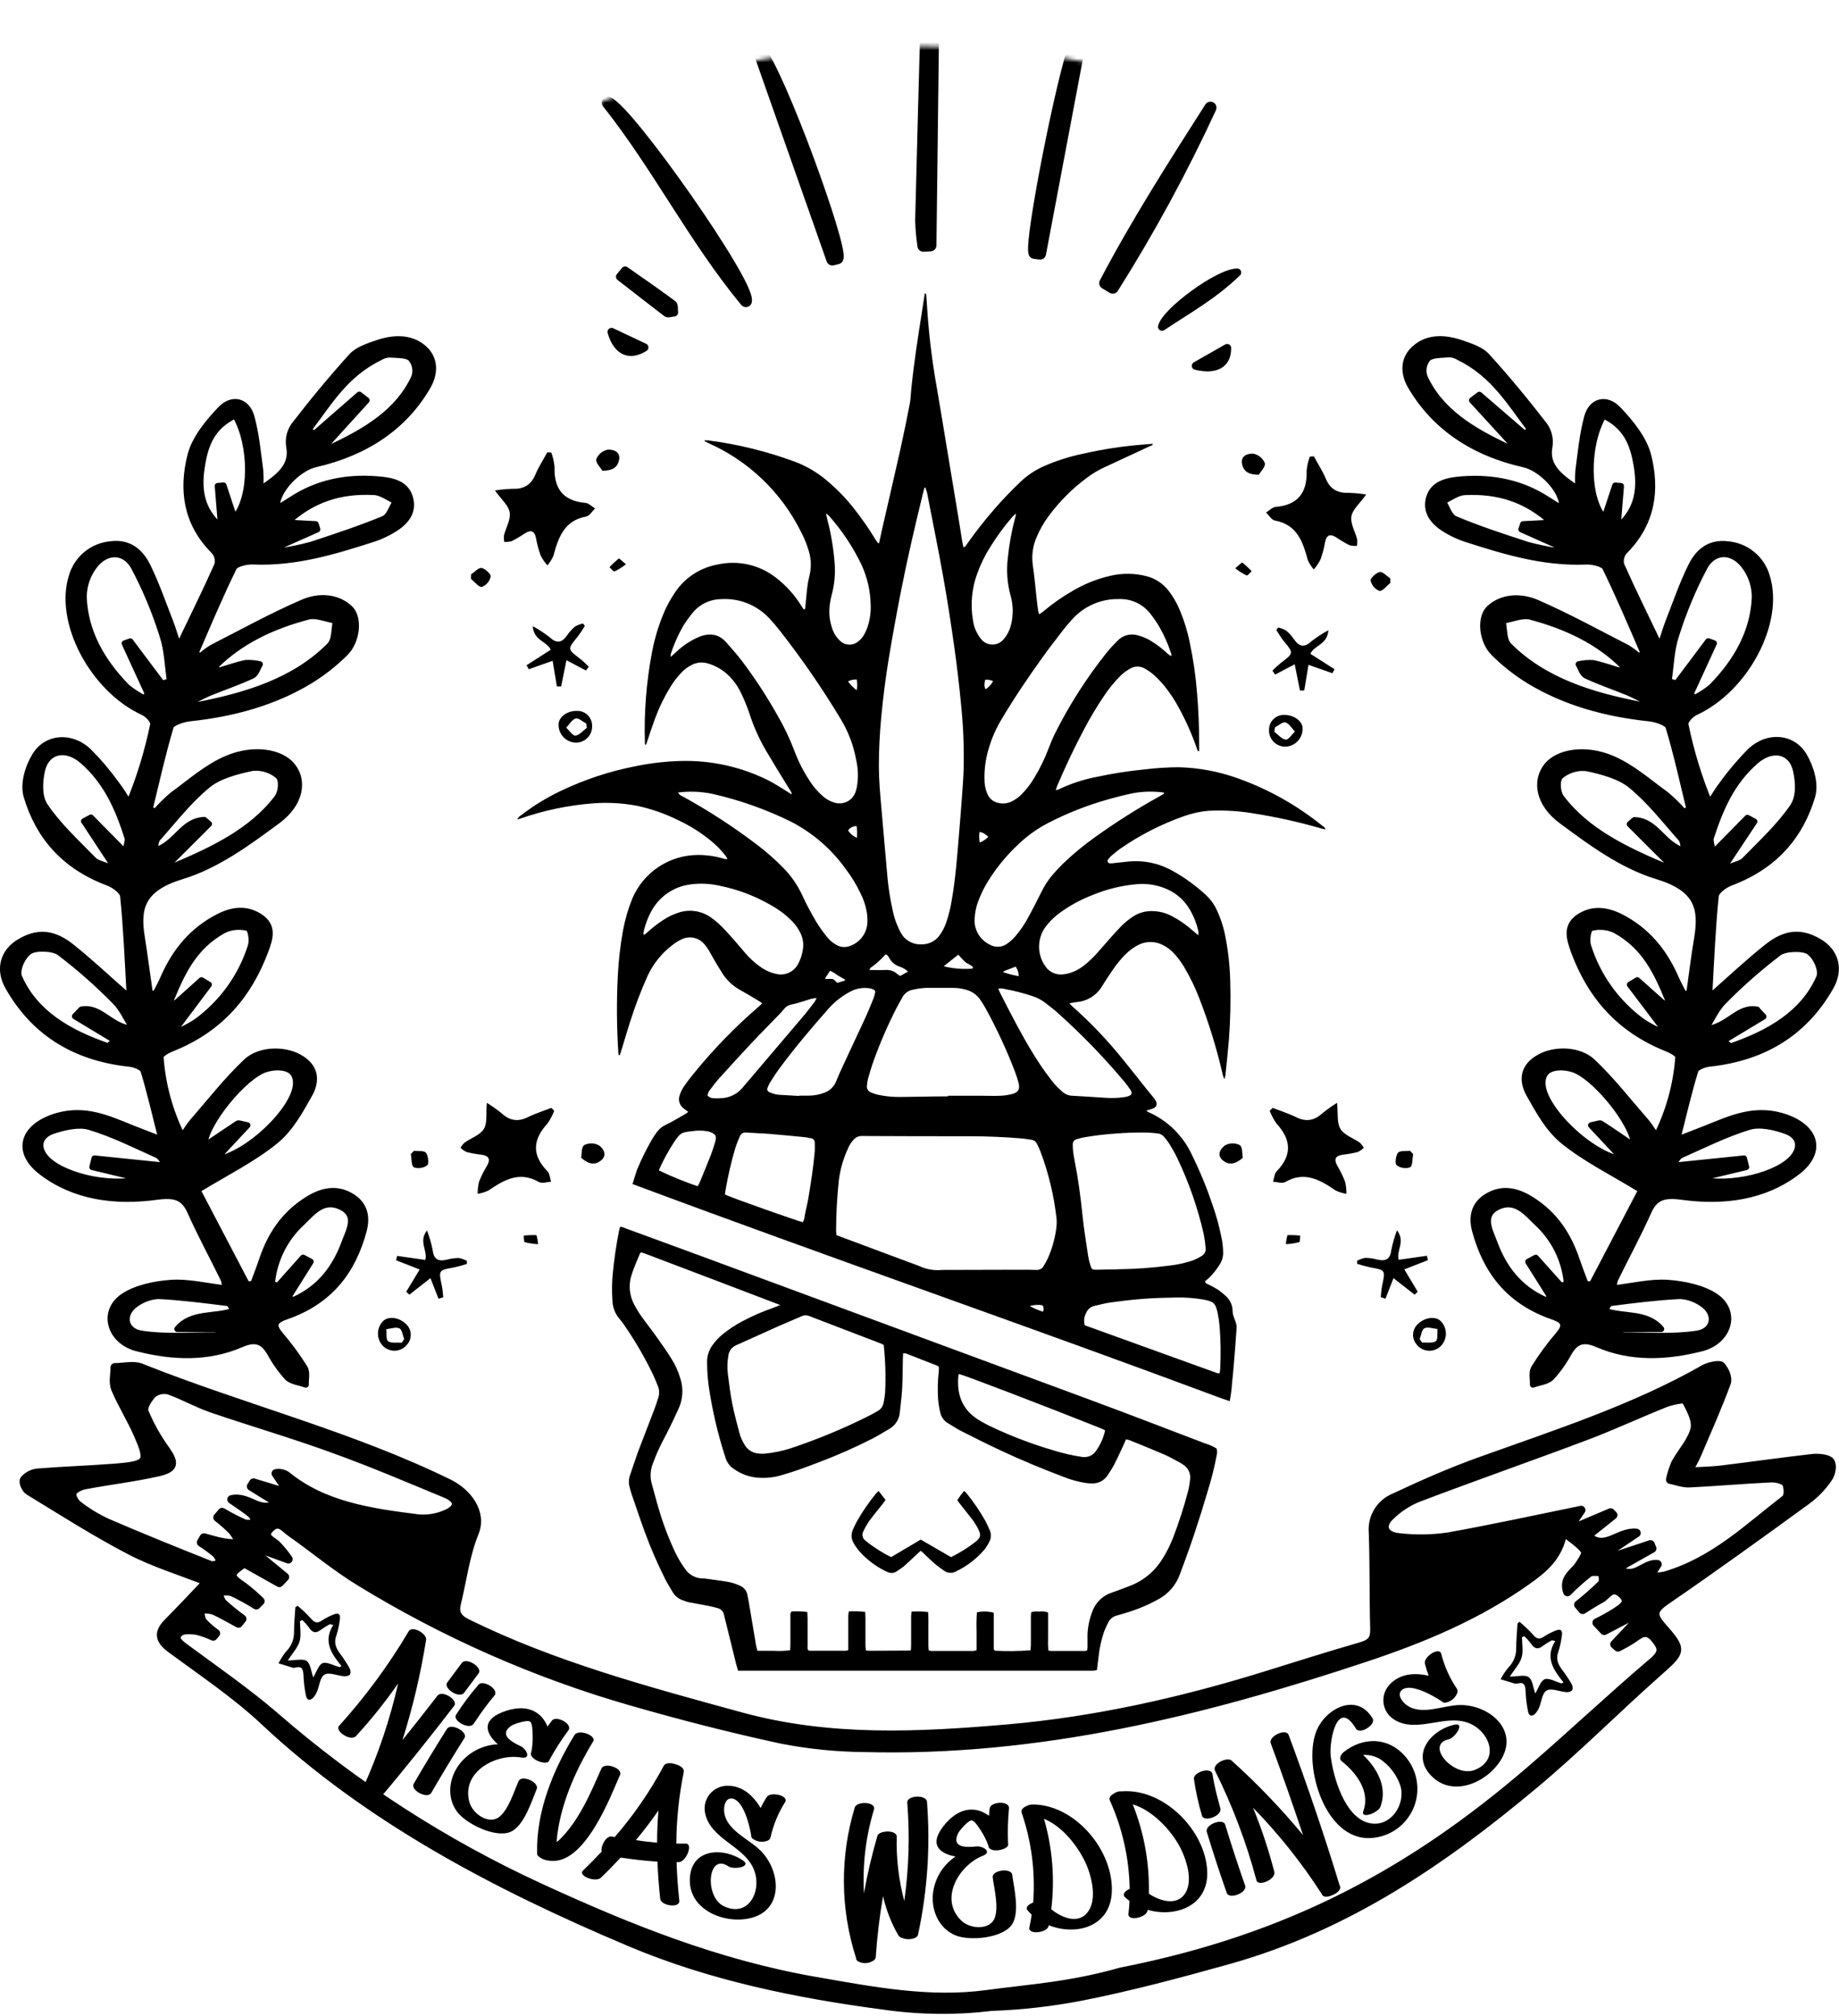 <svg xmlns="http://www.w3.org/2000/svg" width="457" height="501" viewBox="0 0 457 501" fill="none"><g clip-path="url(#clip0_207_9)"><path fill-rule="evenodd" clip-rule="evenodd" d="M265.74 249.35C266.04 249.67 266.15 249.83 266.29 249.95C271.042 254.148 275.418 258.752 279.37 263.71C281.21 265.95 282.98 268.25 284.79 270.51C285.34 271.2 285.92 271.87 286.47 272.57C286.755 272.905 287.006 273.267 287.22 273.65C287.326 273.804 287.394 273.981 287.419 274.166C287.444 274.351 287.426 274.539 287.366 274.716C287.306 274.892 287.205 275.053 287.072 275.184C286.939 275.314 286.778 275.413 286.6 275.47C286.032 275.694 285.451 275.885 284.86 276.04C285.015 276.173 285.182 276.29 285.36 276.39C290.182 278.508 294.055 282.328 296.24 287.12C298.193 291.087 299.88 295.18 301.29 299.37C302.217 302.009 302.962 304.709 303.52 307.45C303.805 308.765 303.953 310.105 303.96 311.45C303.96 312.386 303.7 313.303 303.21 314.1C302.421 315.405 301.47 316.604 300.38 317.67C300.07 317.97 299.7 318.23 299.49 318.41C299.49 318.96 299.78 318.98 299.98 319.09C300.823 319.483 301.644 319.92 302.44 320.4C303.258 320.943 304.028 321.555 304.74 322.23C305.241 322.707 305.638 323.281 305.908 323.918C306.178 324.554 306.315 325.239 306.31 325.93C306.31 327.26 307.36 328.59 307.31 329.93C307.11 333.11 306.84 336.29 306.58 339.48C306.47 340.94 306.3 342.41 306.16 343.88C306.068 345.349 305.874 346.809 305.58 348.25L303.64 347.58C255.17 329.5 205.71 312.4 157.18 294.28C157.24 294.01 158.26 290.83 158.33 290.67C159.385 288.127 160.604 285.655 161.98 283.27C162.35 282.64 162.76 282.02 163.19 281.43C163.789 280.589 164.604 279.925 165.55 279.51C167.27 278.68 168.9 277.67 170.55 276.73C170.721 276.61 170.878 276.473 171.02 276.32C170.6 276.01 170.24 275.77 169.91 275.5C169.404 275.136 169.033 274.616 168.852 274.019C168.671 273.423 168.692 272.784 168.91 272.2C169.148 271.459 169.484 270.752 169.91 270.1C170.69 268.97 171.52 267.87 172.4 266.81C177.326 260.746 182.785 255.133 188.71 250.04C188.93 249.85 189.12 249.64 189.41 249.36C189.1 249.15 188.88 248.97 188.65 248.83C187 247.83 185.36 246.83 183.7 245.92C182.031 244.96 180.616 243.617 179.57 242C178.87 240.93 178.24 239.82 177.57 238.72C177.1 237.91 176.67 237.08 176.19 236.28C175.867 235.731 175.496 235.213 175.08 234.73C174.414 233.895 173.48 233.316 172.437 233.088C171.393 232.86 170.303 232.999 169.35 233.48C168.594 233.837 167.88 234.277 167.22 234.79C164.537 236.8 162.388 239.437 160.96 242.47C159.27 246.235 157.801 250.095 156.56 254.03C155.81 256.36 155.13 258.72 154.42 261.03C154.3 261.45 154.16 261.86 154.04 262.24C153.66 262.29 153.69 262.06 153.68 261.89C153.243 255.369 153.197 248.827 153.54 242.3C153.732 238.611 154.156 234.937 154.81 231.3C155.318 228.563 156.099 225.883 157.14 223.3C158.502 220.104 160.771 217.376 163.666 215.455C166.561 213.534 169.956 212.503 173.43 212.49C175.496 212.479 177.554 212.762 179.54 213.33C179.86 213.42 180.2 213.49 180.54 213.56C180.54 213.56 180.63 213.56 180.75 213.46C180.634 213.209 180.496 212.968 180.34 212.74C179.292 211.371 178.087 210.129 176.75 209.04C174.251 206.972 171.499 205.232 168.56 203.86C165.303 202.24 161.856 201.034 158.3 200.27C154.726 199.593 151.078 199.388 147.45 199.66C141.219 200.136 135.077 201.423 129.18 203.49C129.01 203.55 128.82 203.58 128.52 203.66C128.756 203.196 129.125 202.813 129.58 202.56C132.581 200.252 135.815 198.265 139.23 196.63C145.166 193.775 151.444 191.695 157.91 190.44C161.584 189.675 165.319 189.239 169.07 189.14C176.665 188.913 184.197 190.576 190.99 193.98C192.6 194.8 194.12 195.82 195.67 196.76C196 196.96 196.31 197.2 196.62 197.42C196.87 197.09 196.62 196.9 196.53 196.71C195.32 194.71 194.1 192.78 192.9 190.81C192.31 189.81 191.76 188.87 191.16 187.9C189.047 184.528 187.367 180.902 186.16 177.11C185.615 175.537 184.984 173.994 184.27 172.49C183.692 171.184 182.924 169.971 181.99 168.89C180.408 166.975 178.286 165.581 175.9 164.89C174.618 164.497 173.236 164.604 172.03 165.19C171.096 165.637 170.246 166.242 169.52 166.98C168.409 168.097 167.435 169.342 166.62 170.69C165.078 173.2 163.789 175.856 162.77 178.62C162.05 180.55 161.41 182.52 160.77 184.46L160.53 185.11C160.14 185.05 160.26 184.79 160.26 184.64C160.026 177.17 160.603 169.696 161.98 162.35C162.642 158.725 163.72 155.189 165.19 151.81C165.917 150.198 166.784 148.652 167.78 147.19C168.99 145.39 170.551 143.852 172.369 142.668C174.187 141.485 176.224 140.679 178.36 140.3C180.862 139.745 183.456 139.75 185.956 140.315C188.456 140.88 190.8 141.992 192.82 143.57C195.24 145.431 197.315 147.702 198.95 150.28L199.67 151.39C199.67 151.39 199.75 151.44 199.81 151.47C200.2 151.38 200.1 151.02 200.12 150.77C200.29 149.26 200.4 147.77 200.58 146.23C200.691 145.219 200.872 144.217 201.12 143.23C201.651 141.175 201.61 139.014 201 136.98C200.484 135.25 199.797 133.575 198.95 131.98C194.097 122.314 186.058 114.618 176.19 110.19C175.83 110.03 175.48 109.85 175.13 109.67C175.13 109.67 175.13 109.6 175.02 109.46C175.353 109.439 175.687 109.439 176.02 109.46C183.473 110.423 190.791 112.238 197.83 114.87C200.49 115.907 202.968 117.362 205.17 119.18C207.752 121.307 210.099 123.704 212.17 126.33C214.153 128.836 215.977 131.465 217.63 134.2C217.815 134.481 218.015 134.752 218.23 135.01C218.23 135.01 218.32 135.01 218.46 135.01C218.65 134.09 218.84 133.14 219.05 132.2C220.62 125.36 222.21 118.52 223.75 111.67C224.58 107.94 225.34 104.18 226.07 100.43C226.3 99.28 226.31 98.09 226.44 96.91C227.07 90.49 228.07 84.11 229.07 77.75C229.32 76.15 229.56 74.55 229.81 72.95C230.22 72.95 230.17 73.24 230.19 73.45C230.31 75.11 230.41 76.78 230.53 78.45C230.986 84.485 231.751 90.493 232.82 96.45C233.69 101.45 234.49 106.45 235.32 111.45L238.14 128.45C238.48 130.53 238.81 132.62 239.14 134.7C239.21 135.13 239.33 135.55 239.42 136C239.95 135.95 240.08 135.53 240.28 135.24C242.39 132.24 244.62 129.41 247 126.65C249.12 124.204 251.353 121.87 253.7 119.65C255.315 118.135 257.166 116.892 259.18 115.97C262.413 114.532 265.793 113.449 269.26 112.74C274.152 111.63 279.119 110.878 284.12 110.49L286.32 110.31C286.377 110.306 286.433 110.306 286.49 110.31C286.4 110.79 285.93 110.81 285.62 110.95C281.84 112.724 278.057 114.484 274.27 116.23C272.799 116.918 271.405 117.76 270.11 118.74C266.427 121.459 263.18 124.723 260.48 128.42C259.344 129.972 258.391 131.65 257.64 133.42C256.676 135.587 256.33 137.979 256.64 140.33C257.06 143.24 257.32 146.18 257.64 149.1C257.74 150.03 257.87 150.96 258 151.88C258.06 152.157 258.144 152.428 258.25 152.69C258.64 152.41 258.96 152.21 259.25 151.97C261.506 150.071 263.926 148.375 266.48 146.9C269.438 145.14 272.654 143.854 276.01 143.09C278.977 142.408 282.066 142.456 285.01 143.23C287.164 143.805 289.067 145.078 290.42 146.85C291.442 148.174 292.299 149.618 292.97 151.15C294.144 153.854 295.035 156.673 295.63 159.56C296.515 163.692 297.126 167.878 297.46 172.09C297.82 176.4 298.01 180.71 298 185.09C298 185.62 298 186.16 298 186.71C297.53 186.71 297.54 186.34 297.45 186.09C296.264 182.639 294.788 179.294 293.04 176.09C292.012 174.131 290.796 172.275 289.41 170.55C288.564 169.531 287.649 168.572 286.67 167.68C285.997 167.112 285.27 166.609 284.5 166.18C283.951 165.844 283.319 165.667 282.675 165.667C282.031 165.667 281.4 165.844 280.85 166.18C279.86 166.726 278.956 167.417 278.17 168.23C276.765 169.677 275.497 171.251 274.38 172.93C272.589 175.574 270.947 178.314 269.46 181.14C267.01 185.73 264.8 190.44 262.75 195.23C262.61 195.57 262.51 195.93 262.36 196.38C262.543 196.363 262.723 196.33 262.9 196.28C265.954 194.803 269.188 193.731 272.52 193.09C276.458 192.241 280.441 191.62 284.45 191.23C287.277 190.88 290.122 190.7 292.97 190.69C298.012 190.823 302.999 191.768 307.74 193.49C315.339 196.219 322.422 200.212 328.69 205.3C328.94 205.5 329.31 205.63 329.35 206.15C328.95 206.05 328.57 205.98 328.21 205.87C322.973 204.358 317.65 203.163 312.27 202.29C308.352 201.581 304.367 201.319 300.39 201.51C298.283 201.683 296.209 202.134 294.22 202.85C288.652 204.809 283.369 207.499 278.51 210.85C277.66 211.43 276.89 212.13 276.09 212.78C275.939 212.906 275.805 213.051 275.69 213.21C275.44 213.51 275.11 213.81 275.28 214.21C275.45 214.61 275.93 214.6 276.28 214.57C277.5 214.457 278.72 214.327 279.94 214.18C283.935 213.687 287.982 214.498 291.48 216.49C294.53 218.193 297.358 220.265 299.9 222.66C300.963 223.688 301.819 224.91 302.42 226.26C303.408 228.403 304.123 230.66 304.55 232.98C305.231 236.502 305.619 240.074 305.71 243.66C305.87 248.619 305.76 253.583 305.38 258.53C305.14 261.47 304.81 264.4 304.51 267.33C304.449 267.633 304.365 267.93 304.26 268.22C304.007 267.679 303.826 267.108 303.72 266.52C302.266 260.296 300.378 254.181 298.07 248.22C297.037 245.515 295.776 242.902 294.3 240.41C293.551 239.138 292.666 237.951 291.66 236.87C290.855 236.005 289.891 235.302 288.82 234.8C287.913 234.354 286.916 234.122 285.905 234.122C284.894 234.122 283.897 234.354 282.99 234.8C281.842 235.366 280.792 236.112 279.88 237.01C278.612 238.246 277.479 239.614 276.5 241.09C275.59 242.43 274.67 243.77 273.84 245.16C273.179 246.26 272.265 247.186 271.175 247.863C270.085 248.539 268.849 248.946 267.57 249.05L265.74 249.35ZM229.98 121.19H229.75C229.65 121.56 229.53 121.93 229.44 122.3C227.44 130.46 225.53 138.62 223.91 146.86C222.83 152.347 221.83 157.85 220.91 163.37C220.08 168.37 219.45 173.37 218.98 178.37C218.61 182.37 218.4 186.37 218.4 190.43C218.4 193.88 218.72 197.3 219.02 200.72C219.54 206.54 220.02 212.36 220.55 218.18C220.798 220.82 221.212 223.442 221.79 226.03C222.168 228.01 222.843 229.921 223.79 231.7C224.281 232.667 225.047 233.468 225.992 234.002C226.937 234.536 228.018 234.778 229.1 234.7C229.984 234.711 230.857 234.501 231.639 234.089C232.422 233.676 233.089 233.076 233.58 232.34C234.198 231.459 234.699 230.501 235.07 229.49C235.731 227.588 236.22 225.63 236.53 223.64C237.45 218.31 237.86 212.93 238.3 207.55C238.56 204.46 238.81 201.38 239.03 198.29C239.2 195.9 239.4 193.5 239.47 191.09C239.595 185.688 239.375 180.284 238.81 174.91C238.36 170.22 237.81 165.54 237.16 160.91C236.32 154.98 235.42 149.06 234.36 143.17C233.12 136.17 231.68 129.29 230.36 122.36C230.21 121.93 230.07 121.56 229.98 121.19ZM207.88 306.99L209.36 307.55L228.36 314.63C230.142 315.483 232.124 315.829 234.09 315.63C240.623 315.63 247.157 315.614 253.69 315.58C254.97 315.58 256.25 315.58 257.52 315.63C257.891 315.662 258.263 315.584 258.59 315.407C258.917 315.229 259.185 314.959 259.36 314.63C259.748 314.003 260.102 313.356 260.42 312.69C261.389 310.489 262.061 308.168 262.42 305.79C262.6 304.774 262.64 303.738 262.54 302.71C261.896 297.046 260.553 291.484 258.54 286.15C258.3 285.51 257.98 284.9 257.68 284.28C257.559 284.012 257.372 283.779 257.135 283.604C256.899 283.429 256.622 283.318 256.33 283.28C255.6 283.17 254.87 283.04 254.14 282.97C249.88 282.6 245.61 282.42 241.33 282.4C232.25 282.4 223.16 282.4 214.07 282.34C213.727 282.34 213.388 282.41 213.073 282.546C212.759 282.682 212.475 282.881 212.24 283.13C211.622 283.768 211.127 284.513 210.78 285.33C209.59 287.858 208.807 290.558 208.46 293.33C208.01 297.532 207.78 301.754 207.77 305.98C207.81 306.29 207.85 306.58 207.88 306.99ZM277.68 315.47C282.062 315.421 286.436 315.107 290.78 314.53C292.636 314.317 294.466 313.915 296.24 313.33C297.065 313.019 297.858 312.63 298.61 312.17C298.957 311.974 299.237 311.679 299.416 311.323C299.594 310.967 299.661 310.565 299.61 310.17C299.512 308.995 299.348 307.827 299.12 306.67C297.623 300.109 295.395 293.736 292.48 287.67C291.91 286.48 291.22 285.34 290.54 284.2C290.167 283.625 289.749 283.08 289.29 282.57C289.088 282.321 288.838 282.114 288.554 281.963C288.271 281.812 287.96 281.719 287.64 281.69C286.86 281.63 286.08 281.52 285.3 281.49C282.547 281.432 279.794 281.519 277.05 281.75C274.452 281.928 271.865 282.242 269.3 282.69C268.73 282.79 268.16 282.98 267.59 283.12C267.28 283.19 267.007 283.371 266.823 283.629C266.638 283.887 266.555 284.205 266.59 284.52C266.586 285.061 266.613 285.602 266.67 286.14C266.77 286.92 266.9 287.69 267.05 288.47C267.94 292.95 268.53 297.47 269 302.02C269.35 305.43 269.91 308.83 270.42 312.23C270.543 313.005 270.73 313.767 270.98 314.51C271.29 315.51 271.45 315.59 272.46 315.58C274.07 315.57 275.75 315.49 277.68 315.49V315.47ZM235.55 272.47V272.34H244.07C245.59 272.34 247.07 272.41 248.63 272.34C249.644 272.298 250.65 272.144 251.63 271.88C253.07 271.47 253.5 270.65 253.13 269.19C252.885 268.241 252.588 267.307 252.24 266.39C250.171 260.979 247.732 255.717 244.94 250.64C244.54 249.91 244.1 249.2 243.63 248.51C242.857 247.359 241.714 246.505 240.39 246.09C239.318 245.735 238.199 245.546 237.07 245.53C234.71 245.53 232.35 245.53 230 245.53C228.974 245.594 227.954 245.738 226.95 245.96C226.365 246.049 225.81 246.278 225.332 246.626C224.853 246.974 224.465 247.431 224.2 247.96C223.77 248.78 223.27 249.57 222.85 250.4C220.678 254.64 218.775 259.012 217.15 263.49C216.6 265.01 216.15 266.57 215.7 268.12C215.563 268.692 215.476 269.274 215.44 269.86C215.388 270.209 215.46 270.564 215.642 270.866C215.825 271.167 216.107 271.395 216.44 271.51C216.979 271.749 217.538 271.94 218.11 272.08C219.934 272.472 221.795 272.66 223.66 272.64C227.61 272.61 231.58 272.49 235.55 272.49V272.47ZM291.16 162.99C291.108 162.709 291.038 162.432 290.95 162.16C290.219 159.97 289.274 157.856 288.13 155.85C287.485 154.749 286.77 153.69 285.99 152.68C285.072 151.453 283.87 150.467 282.487 149.807C281.104 149.147 279.581 148.832 278.05 148.89C275.875 148.842 273.716 149.264 271.719 150.127C269.722 150.99 267.935 152.274 266.48 153.89C265.69 154.76 264.91 155.65 264.2 156.58C262.49 158.8 260.77 161.01 259.14 163.29C255.46 168.39 251.95 173.6 248.75 179.01C247.468 181.17 246.46 183.481 245.75 185.89C244.898 188.615 244.532 191.469 244.67 194.32C244.716 195.403 244.974 196.467 245.43 197.45C245.643 197.923 245.953 198.346 246.341 198.691C246.729 199.035 247.185 199.294 247.68 199.45C248.862 199.837 250.145 199.769 251.28 199.26C252.314 198.772 253.247 198.093 254.03 197.26C255.181 196.065 256.188 194.739 257.03 193.31C258.457 190.957 259.662 188.476 260.63 185.9C261.088 184.658 261.609 183.44 262.19 182.25C265.743 175.179 270.015 168.494 274.94 162.3C275.808 161.234 276.732 160.216 277.71 159.25C278.359 158.568 279.188 158.083 280.101 157.851C281.014 157.62 281.974 157.65 282.87 157.94C284.011 158.242 285.1 158.714 286.1 159.34C287.563 160.245 288.93 161.298 290.18 162.48C290.48 162.65 290.63 163.03 291.16 162.97V162.99ZM166.67 163.27C167.34 162.66 167.81 162.27 168.29 161.81C169.912 160.305 171.787 159.1 173.83 158.25C176.38 157.25 178.65 157.56 180.51 159.69C181.8 161.17 183.12 162.63 184.31 164.19C187.594 168.538 190.578 173.106 193.24 177.86C194.847 180.616 196.225 183.499 197.36 186.48C198.346 189.154 199.638 191.704 201.21 194.08C202.11 195.49 203.204 196.766 204.46 197.87C205.267 198.595 206.222 199.134 207.26 199.45C207.797 199.633 208.365 199.705 208.93 199.663C209.495 199.622 210.046 199.466 210.55 199.207C211.054 198.947 211.501 198.589 211.863 198.153C212.226 197.717 212.497 197.213 212.66 196.67C212.777 196.299 212.873 195.922 212.95 195.54C213.329 193.357 213.271 191.121 212.78 188.96C212.143 185.373 210.855 181.933 208.98 178.81C204.378 171.152 199.309 163.784 193.8 156.75C192.95 155.67 192.06 154.62 191.12 153.62C189.6 152.003 187.742 150.743 185.677 149.929C183.613 149.114 181.394 148.766 179.18 148.91C177.796 148.926 176.434 149.253 175.193 149.865C173.952 150.478 172.864 151.361 172.01 152.45C171.286 153.324 170.618 154.242 170.01 155.2C168.63 157.524 167.516 159.996 166.69 162.57C166.664 162.796 166.657 163.023 166.67 163.25V163.27ZM168.47 197C168.78 197.464 169.233 197.815 169.76 198C176.216 201.555 182.399 205.582 188.26 210.05C190.486 211.752 192.591 213.606 194.56 215.6C196.575 217.631 198.217 220 199.41 222.6C200.41 224.83 201.61 226.99 202.84 229.11C203.639 230.406 204.521 231.648 205.48 232.83C206.116 233.653 206.917 234.334 207.83 234.83C208.338 235.133 208.909 235.315 209.498 235.362C210.088 235.409 210.681 235.319 211.23 235.1C212.402 234.694 213.431 233.958 214.194 232.98C214.957 232.003 215.421 230.825 215.53 229.59C215.608 228.663 215.571 227.729 215.42 226.81C215.158 225.207 214.656 223.653 213.93 222.2C212.888 219.977 211.611 217.871 210.12 215.92C206.585 210.99 201.926 206.973 196.53 204.2C190.314 201.14 183.759 198.824 177 197.3C174.195 196.716 171.311 196.608 168.47 196.98V197ZM289.28 197.28C289.28 197.18 289.21 197.08 289.18 196.98C286.759 196.648 284.301 196.682 281.89 197.08C279.68 197.52 277.48 198.08 275.32 198.69C270.222 200.125 265.28 202.068 260.57 204.49C258.423 205.589 256.41 206.931 254.57 208.49C251.052 211.495 248.016 215.023 245.57 218.95C244.582 220.529 243.758 222.204 243.11 223.95C242.582 225.326 242.279 226.778 242.21 228.25C242.096 229.582 242.39 230.917 243.053 232.078C243.715 233.239 244.715 234.171 245.92 234.75C246.579 235.145 247.339 235.338 248.107 235.306C248.874 235.274 249.616 235.018 250.24 234.57C251.064 234.014 251.802 233.34 252.43 232.57C253.381 231.449 254.234 230.248 254.98 228.98C256.28 226.68 257.48 224.32 258.65 221.98C259.462 220.246 260.512 218.634 261.77 217.19C262.59 216.27 263.43 215.38 264.3 214.52C266.751 212.181 269.367 210.022 272.13 208.06C277.188 204.423 282.453 201.084 287.9 198.06C288.38 197.81 288.83 197.49 289.28 197.26V197.28ZM269.57 329.39L302.57 341.31C302.739 341.336 302.911 341.336 303.08 341.31C303.13 340.99 303.2 340.66 303.22 340.31C303.409 336.738 303.359 333.156 303.07 329.59C302.983 328.514 302.826 327.446 302.6 326.39C302.08 323.88 301.6 323.46 299.05 322.99C296.739 322.592 294.394 322.424 292.05 322.49C289.4 322.54 286.75 322.61 284.11 322.81C281.47 323.01 278.73 323.34 276.06 323.7C274.65 323.89 273.27 324.27 271.89 324.59C271.457 324.694 271.055 324.899 270.717 325.187C270.378 325.475 270.112 325.84 269.94 326.25C269.406 327.207 269.273 328.336 269.57 329.39ZM160 232.39C160.29 232.17 160.56 231.99 160.8 231.78C162.067 230.616 163.428 229.559 164.87 228.62C165.976 227.891 167.173 227.31 168.43 226.89C169.801 226.399 171.271 226.248 172.713 226.45C174.155 226.652 175.527 227.201 176.71 228.05C177.589 228.675 178.415 229.37 179.18 230.13C180.3 231.24 181.34 232.41 182.39 233.59C183.27 234.59 184.1 235.59 184.96 236.59C186.145 238.034 187.525 239.306 189.06 240.37C190.256 241.221 191.62 241.807 193.06 242.09C194.054 242.298 195.088 242.186 196.014 241.771C196.941 241.356 197.713 240.66 198.22 239.78C198.857 238.675 199.285 237.461 199.48 236.2C199.771 234.743 199.571 233.231 198.91 231.9C198.402 230.839 197.726 229.867 196.91 229.02C195.432 227.506 193.749 226.206 191.91 225.16C187.889 222.774 183.494 221.084 178.91 220.16C176.564 219.617 174.14 219.492 171.75 219.79C169.691 220.021 167.717 220.746 165.999 221.904C164.28 223.062 162.867 224.618 161.88 226.44C160.931 228.165 160.257 230.028 159.88 231.96C159.89 232.1 159.95 232.2 160 232.39ZM297.81 232.46C297.834 232.161 297.834 231.86 297.81 231.56C297.339 229.297 296.432 227.147 295.14 225.23C293.968 223.524 292.377 222.146 290.52 221.23C288.081 220.037 285.366 219.523 282.66 219.74C278.786 220.065 274.987 220.993 271.4 222.49C268.605 223.571 265.96 225.006 263.53 226.76C262.123 227.753 260.878 228.957 259.84 230.33C258.814 231.724 258.245 233.401 258.213 235.132C258.181 236.862 258.687 238.559 259.66 239.99C260.061 240.645 260.618 241.189 261.281 241.575C261.944 241.961 262.693 242.176 263.46 242.2C264.291 242.192 265.116 242.064 265.91 241.82C267.13 241.439 268.27 240.836 269.27 240.04C270.709 238.929 272.021 237.661 273.18 236.26C274.95 234.26 276.72 232.18 278.57 230.26C279.432 229.384 280.38 228.596 281.4 227.91C282.868 226.902 284.62 226.387 286.4 226.44C288.125 226.475 289.815 226.925 291.33 227.75C293.199 228.737 294.937 229.957 296.5 231.38L297.81 232.46ZM199.51 303.77C199.775 303.305 199.929 302.785 199.96 302.25C200.31 300.25 200.67 299.25 200.96 297.31C201.58 293.58 202.16 289.85 202.47 286.08C202.505 285.394 202.505 284.706 202.47 284.02C202.481 283.88 202.463 283.739 202.419 283.605C202.374 283.472 202.303 283.349 202.209 283.243C202.116 283.138 202.003 283.052 201.876 282.992C201.749 282.931 201.611 282.896 201.47 282.89C201.04 282.83 200.61 282.7 200.17 282.65C197.24 282.37 194.31 282.07 191.38 281.83C189.38 281.67 187.46 281.63 185.5 281.49C185.158 281.429 184.806 281.489 184.504 281.661C184.203 281.833 183.971 282.105 183.85 282.43C183.427 283.37 183.053 284.331 182.73 285.31C181.736 288.699 180.934 292.141 180.33 295.62C180.25 296.05 180.2 296.48 180.14 296.87C181.41 297.57 198.26 303.49 199.51 303.77ZM248.07 245.7C248.24 246.11 248.38 246.47 248.55 246.82C249.38 248.43 250.2 250.05 251.04 251.66C253.25 255.88 255.51 260.07 258.12 264.05C259.25 265.78 260.47 267.45 261.74 269.05C262.462 269.915 263.258 270.715 264.12 271.44C264.804 272.014 265.667 272.332 266.56 272.34C269.2 272.47 271.85 272.67 274.49 272.83C276.107 272.969 277.734 272.922 279.34 272.69C279.729 272.642 280.111 272.551 280.48 272.42C281.26 272.1 281.42 271.64 280.95 270.92C280.467 270.179 279.94 269.467 279.37 268.79C274.253 262.7 268.709 256.982 262.78 251.68C261.83 250.83 260.78 250.05 259.78 249.26C258.807 248.509 257.711 247.934 256.54 247.56C254.353 246.833 252.117 246.258 249.85 245.84C249.274 245.664 248.666 245.617 248.07 245.7ZM198.6 272.39C198.606 272.364 198.606 272.337 198.6 272.31C199.43 272.31 200.27 272.31 201.1 272.31C202.474 272.297 203.832 272.019 205.1 271.49C205.714 271.234 206.269 270.857 206.733 270.381C207.197 269.905 207.56 269.34 207.8 268.72C208.34 267.36 208.94 266.02 209.56 264.72C211.39 260.72 213.27 256.82 215.09 252.85C215.8 251.3 216.43 249.7 217.09 248.1C217.256 247.641 217.387 247.17 217.48 246.69C217.513 246.544 217.495 246.392 217.427 246.258C217.359 246.125 217.247 246.02 217.11 245.96C216.797 245.795 216.459 245.684 216.11 245.63C214.596 245.399 213.048 245.622 211.66 246.27C209.556 247.325 207.661 248.755 206.07 250.49C201.74 255.38 197.53 260.36 193.65 265.61C192.84 266.72 192.1 267.88 191.36 269.04C191.105 269.454 190.9 269.897 190.75 270.36C190.7 270.461 190.672 270.571 190.669 270.683C190.665 270.796 190.686 270.907 190.73 271.011C190.773 271.114 190.839 271.207 190.922 271.283C191.005 271.359 191.103 271.416 191.21 271.45C192.01 271.832 192.875 272.056 193.76 272.11C195.38 272.2 196.99 272.28 198.6 272.39ZM205.25 127.63C205.41 128.31 205.51 128.79 205.63 129.26C206.529 132.725 207.122 136.262 207.4 139.83C207.628 142.518 207.388 145.225 206.69 147.83C206.461 148.632 206.3 149.451 206.21 150.28C205.909 152.43 206.171 154.622 206.97 156.64C207.358 157.653 207.978 158.561 208.78 159.29C209.353 159.842 210.103 160.171 210.897 160.219C211.691 160.266 212.475 160.029 213.11 159.55C213.665 159.15 214.143 158.652 214.52 158.08C214.961 157.373 215.32 156.618 215.59 155.83C216.194 154.007 216.455 152.088 216.36 150.17C216.282 146.823 215.526 143.527 214.14 140.48C212.007 136 209.25 131.846 205.95 128.14C205.731 127.951 205.497 127.781 205.25 127.63ZM252.47 127.63C252.04 128.03 251.78 128.23 251.57 128.47C249.547 130.81 247.715 133.308 246.09 135.94C244.77 138.014 243.684 140.228 242.85 142.54C241.49 146.248 241.121 150.246 241.78 154.14C242.007 155.847 242.699 157.459 243.78 158.8C244.121 159.241 244.56 159.597 245.062 159.84C245.564 160.083 246.115 160.206 246.672 160.199C247.23 160.192 247.778 160.056 248.274 159.801C248.77 159.546 249.2 159.18 249.53 158.73C250.318 157.783 250.885 156.673 251.19 155.48C251.869 152.949 251.824 150.277 251.06 147.77C250.297 144.835 250.087 141.783 250.44 138.77C250.767 135.393 251.372 132.048 252.25 128.77C252.37 128.49 252.39 128.21 252.47 127.66V127.63ZM202.94 248.04C202.449 248.092 201.962 248.173 201.48 248.28C199.83 248.78 198.22 249.36 196.53 249.7C195.853 249.847 195.253 250.234 194.84 250.79C194.35 251.4 193.79 251.96 193.25 252.53C191.03 254.82 188.78 257.08 186.6 259.41C183.853 262.35 181.137 265.317 178.45 268.31C177.738 269.127 177.071 269.982 176.45 270.87C176.085 271.271 175.872 271.788 175.85 272.33C176.063 272.541 176.316 272.707 176.594 272.817C176.873 272.927 177.171 272.979 177.47 272.97C178.204 273.01 178.94 272.99 179.67 272.91C181.445 272.737 183.094 271.914 184.3 270.6C189.54 264.42 194.79 258.27 200.03 252.09C200.85 251.09 201.6 250.09 202.37 249.09C202.586 248.755 202.776 248.404 202.94 248.04ZM173.38 294.83C173.571 294.507 173.745 294.173 173.9 293.83C174.82 291.6 175.74 289.38 176.62 287.14C177.03 286.09 177.37 285.01 177.69 283.93C178.14 282.42 178.01 281.85 176.15 281.24C175.962 281.193 175.772 281.156 175.58 281.13C174.413 280.955 173.227 280.955 172.06 281.13C169.18 281.44 169.06 281.59 167.45 283.95C166.084 286.05 164.884 288.254 163.86 290.54C163.818 290.663 163.795 290.791 163.79 290.92C166.904 292.418 170.107 293.723 173.38 294.83ZM225.64 241.49C225.03 240.897 224.286 240.462 223.47 240.22C222.451 239.863 221.592 239.154 221.05 238.22C220.82 237.85 220.66 237.41 220.2 237.22C220.14 237.22 220.08 237.22 220.05 237.22C218.954 238.465 217.716 239.576 216.36 240.53C216.24 240.61 216.2 240.8 216.04 241.08C217.48 241.08 218.75 241.13 220.04 241.08C220.573 241.032 221.11 241.096 221.616 241.268C222.123 241.44 222.587 241.717 222.98 242.08C223.211 242.258 223.455 242.419 223.71 242.56L225.64 241.49ZM234.52 240.15C236.698 240.702 238.948 240.914 241.19 240.78C241.42 240.78 241.7 240.78 241.82 240.47C241.34 239.77 240.45 239.6 239.82 239.05C239.19 238.5 238.69 237.85 238.14 237.27L234.52 240.15ZM208.07 244.28L209.88 243.73C209.926 243.715 209.966 243.683 209.99 243.64C209.99 243.64 209.99 243.56 209.99 243.46L208.14 242.4C207.569 241.94 206.936 241.563 206.26 241.28L205.06 243.14C205.06 243.14 205.06 243.23 205.06 243.3H206.63C207.32 243.3 207.6 243.91 208.07 244.28ZM253.15 242.61C253.149 241.762 252.887 240.934 252.4 240.24L249.66 241.3C249.51 241.381 249.369 241.478 249.24 241.59C250.512 242.053 251.824 242.394 253.16 242.61H253.15ZM210.75 206.37C211.263 207.213 212.04 207.864 212.96 208.22C213.036 207.25 213.005 206.274 212.87 205.31C212.459 205.305 212.053 205.398 211.686 205.582C211.318 205.767 211.001 206.037 210.76 206.37H210.75ZM255.88 324.62C256.941 325.181 258.049 325.649 259.19 326.02C259.292 325.769 259.339 325.499 259.329 325.229C259.319 324.958 259.251 324.693 259.13 324.45C258.054 324.218 256.936 324.276 255.89 324.62H255.88ZM243.47 209.4C244.284 209.09 245.016 208.597 245.61 207.96C244.34 206.96 244.34 206.96 243.42 206.78C243.293 207.65 243.309 208.536 243.47 209.4ZM212.88 171.56C213.078 170.674 213.078 169.756 212.88 168.87C212.134 168.851 211.394 169.019 210.73 169.36C211.365 170.169 212.086 170.907 212.88 171.56ZM246.79 169.3C246.175 168.983 245.474 168.87 244.79 168.98C244.57 170.44 244.57 170.44 244.9 171.32C245.693 170.82 246.344 170.124 246.79 169.3Z" fill="black"></path><path fill-rule="evenodd" clip-rule="evenodd" d="M302.33 360.02C302.495 360.602 302.495 361.218 302.33 361.8C301.778 364.744 301.05 367.653 300.15 370.51C298.15 377.33 295.93 384.1 293.39 390.75C293.351 390.841 293.317 390.934 293.29 391.03C292.351 393.862 290.336 396.211 287.68 397.57C285.228 398.926 282.636 400.012 279.95 400.81C279.16 401.06 278.36 401.3 277.55 401.52C277.116 401.619 276.708 401.81 276.354 402.081C276 402.352 275.709 402.696 275.5 403.09C275.005 403.991 274.584 404.931 274.24 405.9C273.64 407.771 273.228 409.697 273.01 411.65C272.86 412.76 272.73 413.88 272.59 415.07C272.314 415.141 272.033 415.195 271.75 415.23C271.31 415.23 270.86 415.23 270.42 415.23H185.42H183.42C183.25 414.66 183.08 414.16 182.95 413.64C182.03 409.933 181.113 406.216 180.2 402.49C180.12 402.16 180 401.83 179.95 401.49C179.892 401.048 179.698 400.634 179.395 400.307C179.093 399.979 178.696 399.753 178.26 399.66C177.46 399.43 176.64 399.24 175.83 399.08C174.29 398.78 172.74 398.54 171.2 398.23C170.674 398.104 170.159 397.937 169.66 397.73C168.624 397.376 167.745 396.668 167.18 395.73C166.55 394.68 165.9 393.63 165.34 392.54C163.394 388.685 161.677 384.718 160.2 380.66C159.04 377.53 158 374.36 156.91 371.2C156.74 370.69 156.62 370.2 156.48 369.64C156.197 368.691 156.214 367.678 156.53 366.74C157.2 364.79 157.84 362.83 158.53 360.9C159.86 357.37 161.25 353.85 162.59 350.32C162.94 349.41 163.23 348.46 163.54 347.53C163.913 346.506 163.877 345.378 163.44 344.38C163.08 343.52 162.76 342.64 162.36 341.8C160.307 337.517 157.923 333.402 155.23 329.49C154.865 328.905 154.451 328.353 153.99 327.84C152.847 326.535 152.208 324.864 152.19 323.13C152.037 320.971 152.063 318.804 152.27 316.65C152.603 313.083 153.117 309.535 153.81 306.02C153.88 305.68 153.98 305.35 154.07 304.97C154.59 304.83 155.01 305.13 155.45 305.29C161.157 307.383 166.87 309.48 172.59 311.58C205.323 323.666 238.053 335.763 270.78 347.87C280.4 351.43 289.97 355.13 299.56 358.78C300.534 359.07 301.465 359.487 302.33 360.02ZM193.88 324.35C182.4 319.96 171.25 315.72 160.1 311.5C159.851 311.41 159.597 311.334 159.34 311.27C159.19 311.39 159.08 311.43 159.05 311.51C158.36 313.19 157.61 314.85 157.05 316.56C156.594 317.812 156.408 319.147 156.507 320.476C156.605 321.805 156.984 323.098 157.62 324.27C158.164 325.313 158.782 326.315 159.47 327.27C160.78 329.1 162.2 330.87 163.47 332.7C164.61 334.29 165.73 335.91 166.78 337.57C167.783 339.146 168.558 340.856 169.08 342.65C169.857 345.062 169.714 347.676 168.68 349.99C167.95 351.6 167.21 353.2 166.43 354.79C165.65 356.38 164.64 358.18 163.83 359.91C163.2 361.24 162.65 362.61 162.15 363.99C161.571 365.571 161.518 367.297 162 368.91C162.58 370.91 163.08 372.99 163.7 375.01C164.756 378.642 166.093 382.186 167.7 385.61C168.383 387.08 169.203 388.483 170.15 389.8C170.626 390.552 171.28 391.174 172.055 391.612C172.83 392.05 173.7 392.29 174.59 392.31C174.737 392.3 174.884 392.3 175.03 392.31C177.03 392.6 179.12 392.83 181.15 393.2C182.109 393.402 183.042 393.714 183.93 394.13C184.408 394.335 184.826 394.658 185.145 395.069C185.463 395.48 185.671 395.966 185.75 396.48C185.85 397.06 185.98 397.63 186.08 398.21C186.69 401.79 187.28 405.38 187.89 408.96C187.96 409.38 188.1 409.79 188.23 410.29C189.61 410.29 190.93 410.29 192.23 410.29C193.612 410.379 194.999 410.329 196.37 410.14C196.37 409.59 196.42 409.14 196.42 408.63C196.42 406.32 196.42 404.01 196.42 401.7C196.379 401.491 196.386 401.275 196.44 401.07C196.493 400.864 196.592 400.672 196.73 400.51C198.028 400.435 199.33 400.479 200.62 400.64C200.62 401.2 200.68 401.64 200.69 402.17C200.69 404.48 200.69 406.78 200.69 409.09C200.69 409.47 200.58 409.89 200.92 410.18C201.012 410.224 201.109 410.255 201.21 410.27C204.21 410.27 207.21 410.27 210.21 410.27C210.411 410.236 210.609 410.182 210.8 410.11C210.8 409.58 210.8 409.11 210.8 408.61C210.8 406.25 210.8 403.893 210.8 401.54C210.825 401.187 210.876 400.836 210.95 400.49C212.305 400.421 213.663 400.468 215.01 400.63C215.01 401.18 215.07 401.63 215.07 402.15C215.07 404.46 215.07 406.76 215.07 409.07C215.093 409.449 215.139 409.826 215.21 410.2C215.431 410.24 215.655 410.267 215.88 410.28L226.04 410.23C226.083 410.241 226.127 410.241 226.17 410.23C226.243 410.173 226.31 410.11 226.37 410.04C226.37 409.65 226.42 409.17 226.42 408.69C226.42 406.38 226.42 404.07 226.42 401.76C226.44 401.355 226.48 400.951 226.54 400.55C227.907 400.473 229.278 400.507 230.64 400.65C230.64 401.18 230.71 401.65 230.71 402.14C230.71 404.44 230.71 406.75 230.71 409.06C230.71 409.44 230.77 409.81 230.81 410.22C231.025 410.266 231.242 410.299 231.46 410.32C234.95 410.32 238.46 410.32 241.92 410.32C242.18 410.29 242.435 410.23 242.68 410.14C242.68 408.52 242.68 406.96 242.68 405.39C242.625 403.836 242.655 402.28 242.77 400.73C244.151 400.435 245.583 400.465 246.95 400.82V402.23C246.95 404.54 246.95 406.85 246.95 409.16C246.95 409.54 246.86 409.95 247.21 410.26C250.172 410.429 253.143 410.392 256.1 410.15C256.1 409.7 256.18 409.22 256.18 408.75C256.18 406.44 256.18 404.13 256.18 401.82C256.18 401.44 256.24 401.06 256.27 400.68C256.96 400.51 257.675 400.466 258.38 400.55C259.079 400.423 259.799 400.507 260.45 400.79V403.88C260.45 404.96 260.45 406.04 260.45 407.12C260.403 408.137 260.427 409.156 260.52 410.17C260.68 410.24 260.848 410.29 261.02 410.32C263.92 410.32 266.817 410.32 269.71 410.32C269.876 410.288 270.038 410.234 270.19 410.16C270.19 409.93 270.24 409.7 270.25 409.46C270.25 408.38 270.25 407.3 270.25 406.22C270.33 404.302 270.722 402.411 271.41 400.62C271.794 399.5 272.433 398.484 273.276 397.653C274.12 396.822 275.145 396.198 276.27 395.83C277.8 395.32 279.27 394.72 280.82 394.14C284.199 392.844 287.049 390.458 288.92 387.36C289.938 385.734 290.802 384.016 291.5 382.23C292.942 378.473 294.18 374.64 295.21 370.75C295.457 369.764 295.63 368.761 295.73 367.75C295.846 367.014 295.737 366.261 295.417 365.588C295.098 364.916 294.583 364.355 293.94 363.98C293.744 363.831 293.536 363.698 293.32 363.58C291.98 362.87 290.66 362.09 289.27 361.48C286.43 360.25 283.56 359.11 280.7 357.94C280.409 357.854 280.111 357.791 279.81 357.75C279.63 358.16 279.48 358.52 279.32 358.87C278.55 360.52 277.82 362.19 276.99 363.8C276.48 364.8 275.85 365.74 275.24 366.69C274.819 367.33 274.239 367.85 273.558 368.201C272.876 368.551 272.116 368.72 271.35 368.69C270.858 368.691 270.367 368.658 269.88 368.59C267.984 368.302 266.129 367.795 264.35 367.08C259.08 365.08 253.85 362.93 248.74 360.53C245.45 358.99 242.2 357.37 238.96 355.72C237.79 355.13 236.68 354.37 235.56 353.72C235.073 353.428 234.652 353.038 234.323 352.575C233.995 352.112 233.765 351.586 233.65 351.03C233.398 349.981 233.224 348.915 233.13 347.84C232.967 345.486 233.024 343.123 233.3 340.78C233.325 340.414 233.325 340.046 233.3 339.68C233.16 339.571 233.009 339.477 232.85 339.4L225.15 336.4C224.913 336.355 224.671 336.339 224.43 336.35C224.43 336.84 224.38 337.23 224.37 337.61C224.31 340.12 224.32 342.61 224.19 345.13C224.09 347.03 223.82 348.93 223.63 350.84C223.589 351.705 223.334 352.546 222.887 353.288C222.44 354.03 221.816 354.649 221.07 355.09C219.67 355.9 218.3 356.77 216.87 357.52C212.449 359.772 207.905 361.775 203.26 363.52C200.2 364.7 197.11 365.83 193.94 366.72C192.136 367.222 190.258 367.408 188.39 367.27C186.227 367.117 184.15 366.366 182.39 365.1C181.347 364.433 180.588 363.404 180.26 362.21C180.16 361.83 180.02 361.46 179.9 361.09C178.406 356.309 177.247 351.431 176.43 346.49C175.951 343.83 175.71 341.133 175.71 338.43C175.723 336.999 176.166 335.606 176.98 334.43C177.71 333.378 178.585 332.436 179.58 331.63C181.097 330.384 182.739 329.298 184.48 328.39C186.906 327.092 189.43 325.989 192.03 325.09C192.54 324.89 193.07 324.68 193.88 324.35ZM219.61 334.26C219.29 334.11 219.03 333.97 218.76 333.86C212.86 331.6 206.94 329.35 201.05 327.07C200.759 326.948 200.444 326.89 200.129 326.9C199.813 326.911 199.503 326.989 199.22 327.13C197.34 327.96 195.43 328.73 193.54 329.57C190.01 331.15 186.49 332.77 182.94 334.34C182.418 334.554 181.963 334.904 181.624 335.355C181.284 335.805 181.072 336.339 181.01 336.9C180.73 338.448 180.69 340.03 180.89 341.59C181.2 344.02 181.5 346.46 181.97 348.86C182.44 351.26 183.09 353.63 183.71 356C184.002 357.144 184.482 358.233 185.13 359.22C185.464 359.766 185.917 360.23 186.456 360.577C186.994 360.923 187.604 361.143 188.24 361.22C188.872 361.315 189.513 361.335 190.15 361.28C192.248 361.067 194.318 360.641 196.33 360.01C203.27 357.715 210.026 354.897 216.54 351.58C217.07 351.31 217.54 350.99 218.08 350.71C218.474 350.503 218.814 350.207 219.074 349.846C219.335 349.485 219.508 349.069 219.58 348.63C219.766 347.769 219.893 346.897 219.96 346.02C220.141 342.097 220.024 338.165 219.61 334.26ZM238.32 341.49C238.25 341.612 238.196 341.743 238.16 341.88C237.72 346.44 239.01 350.24 243.03 352.8C244.232 353.546 245.482 354.214 246.77 354.8C251.662 357.09 256.724 358.999 261.91 360.51C264.161 361.206 266.461 361.734 268.79 362.09C269.47 362.22 270.173 362.148 270.811 361.881C271.45 361.614 271.995 361.165 272.38 360.59C273.269 359.343 273.944 357.958 274.38 356.49C274.478 356.161 274.558 355.827 274.62 355.49C274.17 355.28 273.79 355.08 273.39 354.92C259.63 349.43 239.71 341.8 238.32 341.49Z" fill="black"></path><path fill-rule="evenodd" clip-rule="evenodd" d="M237.89 372.88C238.394 372.059 238.959 371.277 239.58 370.54C239.82 370.77 240.01 370.92 240.16 371.1C241.93 373.27 243.509 375.589 244.88 378.03C245.27 378.76 245.6 379.53 245.94 380.29C246.149 380.738 246.251 381.229 246.239 381.723C246.227 382.218 246.1 382.702 245.87 383.14C245.532 383.851 245.116 384.521 244.63 385.14C242.675 387.425 240.263 389.274 237.55 390.57C237.099 390.82 236.585 390.936 236.07 390.906C235.555 390.876 235.059 390.7 234.64 390.4C233.33 389.53 232.102 388.542 230.97 387.45C230.43 386.95 229.92 386.45 229.39 385.91C229.22 385.75 229.02 385.61 228.79 385.43L227.9 386.25C226.82 387.25 225.77 388.25 224.66 389.25C224.048 389.743 223.403 390.194 222.73 390.6C222.418 390.799 222.062 390.916 221.693 390.94C221.324 390.965 220.955 390.896 220.62 390.74C220.347 390.631 220.08 390.508 219.82 390.37C217.538 389.213 215.482 387.654 213.75 385.77C213.13 385.077 212.587 384.319 212.13 383.51C211.824 383.001 211.65 382.423 211.624 381.829C211.598 381.235 211.72 380.644 211.98 380.11C212.27 379.49 212.54 378.86 212.87 378.25C214.286 375.723 215.93 373.329 217.78 371.1C217.956 370.909 218.147 370.732 218.35 370.57L220.05 372.78C219.85 373.08 219.68 373.36 219.48 373.62C218.32 375.08 217.12 376.5 216.02 378.01C215.465 378.817 214.98 379.671 214.57 380.56C214.342 380.946 214.268 381.404 214.365 381.843C214.461 382.281 214.72 382.666 215.09 382.92C215.52 383.25 215.92 383.62 216.36 383.92C217.971 385.08 219.669 386.113 221.44 387.01L228.8 382.65L236.34 387.01C238.461 385.969 240.471 384.716 242.34 383.27C243.75 382.15 243.87 381.6 243.07 379.99C242.676 379.202 242.214 378.449 241.69 377.74C240.69 376.44 239.69 375.2 238.69 373.93L237.89 372.88Z" fill="black"></path><path fill-rule="evenodd" clip-rule="evenodd" d="M51.51 393.07C44.75 390.4 38.17 388.4 32.33 385.35C23.66 380.83 15.48 375.6 7.19 370.54C6.39 370.05 5.65 368.34 6.03 367.79C6.871 366.805 8.061 366.185 9.35 366.06C15.56 365.55 21.8 365.35 28.01 364.88C36.86 364.21 37.36 363.6 34.32 356.58C32.64 352.7 30.32 349.04 28.67 345.14C28.02 343.57 28.54 341.62 28.53 339.85C30.69 339.85 33.19 339.2 34.97 339.92C60.24 350.01 87.19 356.76 111.54 368.71C116.12 370.96 119.96 375.88 117.91 380.92C115.62 386.57 114.91 392.69 113.45 398.61C112.94 400.77 113.59 402.22 116.03 403.42C137.44 413.99 160.71 420.23 184.08 426.63C206.19 432.69 228.41 431.56 250.6 429.63C272.14 427.74 293.25 423.01 313.78 416.68C321.93 414.16 330.05 411.56 338.26 409.2C340.98 408.42 341.64 407.2 341.57 404.85C341.34 396.85 341.51 388.85 341.21 380.85C341.056 379.032 341.487 377.211 342.441 375.655C343.394 374.099 344.82 372.889 346.51 372.2C353.35 368.98 360.33 365.9 367.51 363.31C386.64 356.42 406.11 350.2 423.58 340.21C424.72 339.56 427.3 339.07 427.68 339.51C428.68 340.62 429.49 342.51 429.04 343.72C426.8 349.8 424.15 355.72 421.6 361.72C421.13 362.83 420.48 363.87 419.45 365.82C422.83 365.62 425.3 365.6 427.72 365.31C435.28 364.38 442.83 363.31 450.4 362.44C451.89 362.27 454.31 362.52 454.84 363.32C455.49 364.32 455.05 366.32 454.26 367.41C452.849 369.473 451.11 371.291 449.11 372.79C437.56 381.19 426 389.56 414.18 397.66C411.07 399.8 410.29 401.15 412.84 404.06C418.34 410.31 418 410.27 411.63 415.93C401.41 425.01 391.83 434.67 381.29 443.47C359.07 462.06 335.07 478.78 305.17 487.14C293.32 490.46 281.09 493.73 268.94 496.14C261.506 497.588 253.969 498.451 246.4 498.72C237.572 499.787 228.643 499.693 219.84 498.44C197.98 495.56 176.52 491.16 156.49 482.68C122.88 468.49 91.28 451.79 65.56 427.62C58.56 421.07 50.32 415.55 42.46 409.75C39.53 407.59 39.27 405.75 41.74 403.26C44.88 400.11 47.88 396.87 51.51 393.07ZM389.51 395.66C388.31 392.17 391.19 390.92 392.39 389.04C393.13 387.89 394.39 386.14 393.89 385.4C392.81 383.75 390.79 382.57 388.43 380.59C387.43 386.85 383.58 389.92 379.43 392.85C367.43 401.4 353.8 407.16 339.36 411.96C299.17 425.33 258.36 435.51 214.86 434.39C207.951 434.332 201.062 433.639 194.28 432.32C181.67 429.6 169.18 426.39 156.85 422.84C133.144 416.02 110.468 406.026 89.44 393.13C83.34 389.4 77.91 384.83 72.09 380.74C70.74 379.79 69.34 377.65 67.18 379.74C65.02 381.83 67.18 382.68 68.66 383.87C69.766 384.995 70.77 386.217 71.66 387.52L63.66 384.61L63.14 385.66L70.79 391.95C70.33 392.42 69.88 392.95 69.42 393.39L60.69 388.49C56.69 391.24 56.77 391.78 60.6 394.41C62.036 395.503 63.402 396.685 64.69 397.95L63.69 398.95C61.806 397.769 59.857 396.697 57.85 395.74C56.85 395.3 55.38 395.54 54.12 395.47C54.53 396.47 54.66 397.71 55.4 398.47C56.907 399.865 58.5 401.164 60.17 402.36L59.27 403.49C57.17 402.38 55.15 401.14 52.96 400.2C51.87 399.942 50.747 399.855 49.63 399.94C49.85 401 49.77 402.22 50.37 403.07C51.349 404.149 52.446 405.115 53.64 405.95L52.99 406.71C51.67 406.085 50.289 405.596 48.87 405.25C47.51 405.05 45.55 404.92 44.71 405.59C42.89 407.03 44.16 408.24 45.78 409.45C53.41 415.1 61.31 420.54 68.41 426.67C88.174 443.852 110.282 458.135 134.07 469.09C156.07 479.22 178.23 488.17 202.78 492.42C216.83 494.86 230.84 497.61 245.25 495.67C256.44 494.16 265.86 493.67 278.63 490.06C321.12 481.71 351.4 464.8 380.04 440.21C390.44 431.28 400.33 421.9 410.78 413.02C413.45 410.74 413.1 409.45 411.28 407.24C409.18 404.69 407.64 405.99 405.77 407.33C404.574 408.091 403.339 408.789 402.07 409.42L401.22 408.67L407.42 402.05L406.42 401.24L398.66 405.3L396.79 403.3C398.356 402.536 399.881 401.692 401.36 400.77C403.09 399.58 405.53 398.33 403 396.07C400.47 393.81 399.38 396.55 397.8 397.38C396.22 398.21 394.8 399.18 393.3 400.09L392.24 398.83C394.277 397.241 396.221 395.535 398.06 393.72C398.66 393.08 398.23 391.72 398.27 390.67C397.12 390.72 395.63 390.39 394.88 390.89C392.993 392.356 391.209 393.95 389.54 395.66H389.51ZM401.87 389.78C406.15 393.19 408.46 388.41 411.87 388.78C411.28 389.78 410.72 390.61 409.87 392C411.14 391.999 412.408 391.892 413.66 391.68C425.96 388.09 434.37 379.77 443.66 372.62C444.51 371.97 444.46 369.73 443.89 368.62C443.49 367.84 441.42 367.31 440.14 367.37C433.35 367.68 426.58 368.29 419.8 368.62C418.24 368.69 416.64 368.05 415.07 367.74C415.36 366.368 415.786 365.028 416.34 363.74C417.91 360.84 420.49 358.16 421.16 355.14C421.67 352.87 420.05 350.14 418.86 347.82C418.7 347.5 415.42 348.07 413.86 348.7C407.28 351.32 400.86 354.32 394.27 356.82C380.36 362.06 366.27 366.98 352.38 372.26C349.761 373.321 347.381 374.896 345.38 376.89C342.88 379.3 343.96 381.8 347.7 382.13C351.765 382.593 355.872 382.529 359.92 381.94C371.07 379.94 382.11 377.53 392.92 375.32C392.35 376.17 391.53 377.32 390.72 378.54L391.56 379.61L400.25 375.93L400.87 376.56L394.45 381.68C398.78 385.83 402.11 380.5 406.66 381.01L399.07 386.1L399.89 387.25L410.15 383.86C410.29 384.18 410.42 384.51 410.56 384.86L401.87 389.78ZM54.07 377.15L55.2 375.83C56.957 376.88 58.778 377.822 60.65 378.65C61.55 379 62.82 378.65 63.92 378.59C63.598 377.745 63.135 376.96 62.55 376.27C61.2 375.1 59.61 374.12 57.55 372.67C62.09 371.67 64.55 376.67 69.05 373.49L65.47 371.34C64.47 370.71 63.47 370.07 62.41 369.43L62.99 368.51L71.9 371.21L68.55 366.21C69.013 366.121 69.489 366.125 69.951 366.221C70.413 366.317 70.851 366.504 71.24 366.77C80.42 374.29 92.19 375.97 103.96 377.45C106.312 377.649 108.677 377.257 110.84 376.31C114.25 374.85 114.17 372.65 110.76 371.24C101.59 367.44 92.45 363.54 83.07 360.15C73.07 356.49 62.74 353.49 52.63 350.03C48.97 348.78 45.63 346.83 41.99 345.54C41.308 345.367 40.596 345.347 39.904 345.48C39.213 345.613 38.559 345.896 37.99 346.31C36.8 347.57 35.39 349.68 35.86 350.91C37.275 354.304 39.084 357.519 41.25 360.49C43.43 363.68 43.37 364.94 39.25 365.88C33.25 367.24 27.08 367.94 21.03 369.1C19.85 369.32 18.22 370.17 17.96 370.99C17.7 371.81 18.48 373.4 19.37 374.07C21.619 375.817 24.062 377.3 26.65 378.49C35.11 382.14 43.65 385.59 52.26 389.01C52.95 389.29 54.06 388.78 54.97 388.63C54.76 387.764 54.387 386.946 53.87 386.22C52.641 385.175 51.341 384.216 49.98 383.35L50.68 382.15C52.25 382.56 53.8 383.06 55.4 383.35C57 383.64 58.4 383.63 59.84 383.76C59.257 382.584 58.564 381.465 57.77 380.42C56.607 379.252 55.372 378.16 54.07 377.15Z" fill="black" stroke="black" stroke-width="2.14" stroke-linecap="round" stroke-linejoin="round"></path><path fill-rule="evenodd" clip-rule="evenodd" d="M377.61 403.08C378.776 404.048 379.875 405.094 380.9 406.21C381.79 407.3 382.52 407.58 383.73 406.73C384.626 406.145 385.582 405.656 386.58 405.27C387.88 404.71 388.36 405.27 388.12 406.58C387.96 407.907 387.675 409.216 387.27 410.49C386.55 412.33 387.2 413.71 388.27 415.11C389.082 416.176 389.826 417.292 390.5 418.45C390.65 418.691 390.747 418.96 390.785 419.241C390.823 419.522 390.801 419.808 390.72 420.08C390.512 420.268 390.266 420.409 389.998 420.492C389.73 420.575 389.448 420.598 389.17 420.56C387.54 420.43 385.57 419.51 384.39 420.14C383.21 420.77 383.11 422.91 382.48 424.38C382.273 424.874 381.997 425.335 381.66 425.75C380.91 426.64 380.02 426.69 379.75 425.48C379.394 423.795 379.183 422.082 379.12 420.36C379.03 418.96 378.84 417.91 377.04 418.44C376.844 418.495 376.636 418.495 376.44 418.44C375.26 418.09 374.09 417.72 372.91 417.36C373.436 416.349 374.062 415.395 374.78 414.51C375.425 413.878 375.936 413.121 376.28 412.286C376.623 411.45 376.794 410.553 376.78 409.65C376.78 407.65 376.99 405.55 377.11 403.5L377.61 403.08ZM386.49 407.86L385.65 407.68C384.908 408.073 384.194 408.514 383.51 409C382.2 410.08 381.27 409.8 380.41 408.44C379.935 407.806 379.406 407.214 378.83 406.67L378.22 406.9C378.22 408.6 378.59 410.41 378.12 411.98C377.65 413.55 376.36 414.89 375.19 416.7C377.12 416.7 378.95 416.16 379.9 416.85C380.85 417.54 380.99 419.44 381.52 420.9C382.34 419.57 382.86 417.69 383.9 417.34C384.94 416.99 386.65 417.99 388.05 418.4L388.53 418.13C386.07 415.08 383.88 411.99 386.49 407.86Z" fill="black"></path><path fill-rule="evenodd" clip-rule="evenodd" d="M73.93 399.08C75.096 400.048 76.195 401.094 77.22 402.21C78.12 403.29 78.85 403.58 80.06 402.72C80.954 402.14 81.906 401.654 82.9 401.27C84.21 400.71 84.68 401.27 84.44 402.57C84.281 403.901 83.997 405.213 83.59 406.49C82.87 408.33 83.53 409.7 84.59 411.11C85.397 412.189 86.135 413.318 86.8 414.49C86.951 414.732 87.05 415.003 87.088 415.286C87.126 415.569 87.102 415.857 87.02 416.13C86.81 416.48 86.02 416.65 85.48 416.61C83.84 416.48 81.87 415.56 80.69 416.18C79.51 416.8 79.41 418.96 78.78 420.42C78.574 420.917 78.297 421.381 77.96 421.8C77.21 422.69 76.33 422.74 76.05 421.53C75.695 419.844 75.484 418.132 75.42 416.41C75.34 415.01 75.14 413.95 73.34 414.49C73.147 414.54 72.944 414.54 72.75 414.49C71.57 414.14 70.39 413.77 69.21 413.4C69.731 412.37 70.354 411.395 71.07 410.49C71.717 409.857 72.228 409.099 72.572 408.261C72.916 407.424 73.086 406.525 73.07 405.62C73.07 403.57 73.28 401.52 73.4 399.47L73.93 399.08ZM82.82 403.86L81.97 403.67C81.229 404.067 80.514 404.511 79.83 405C78.52 406.08 77.59 405.8 76.73 404.43C76.255 403.796 75.726 403.204 75.15 402.66L74.54 402.9C74.54 404.6 74.91 406.41 74.44 407.98C73.97 409.55 72.68 410.89 71.51 412.69C73.44 412.69 75.27 412.16 76.22 412.84C77.17 413.52 77.32 415.44 77.84 416.9C78.67 415.56 79.19 413.69 80.22 413.34C81.25 412.99 82.97 413.98 84.37 414.34L84.86 414.08C82.42 411.08 80.2 407.98 82.82 403.86Z" fill="black"></path><path fill-rule="evenodd" clip-rule="evenodd" d="M123 121.9C124.424 121.677 125.86 121.54 127.3 121.49C130.01 121.6 131.89 120.64 133 118.05C133.83 116.05 135 114.29 136 112.42L137 112.48C137.417 113.611 137.685 114.79 137.8 115.99C137.62 121.41 139.92 124.51 145.5 124.99C146.33 125.07 147.08 125.9 147.87 126.38C147.14 127.07 146.5 128.23 145.67 128.38C140.18 129.38 138.74 133.63 137.52 138.16C137.138 139.019 136.633 139.817 136.02 140.53C135.369 139.778 134.809 138.952 134.35 138.07C133.85 136.664 133.465 135.219 133.2 133.75C132.82 131.86 131.89 131.63 130.38 132.6C129.347 133.3 128.272 133.934 127.16 134.5C126.558 134.663 125.932 134.724 125.31 134.68C125.208 134.146 125.184 133.6 125.24 133.06C125.72 131.14 126.95 129.14 126.66 127.36C126.37 125.58 124.58 124.16 123 121.9Z" fill="black"></path><path fill-rule="evenodd" clip-rule="evenodd" d="M145.62 166.66L140.76 164.09C140.3 166.4 139.88 168.51 139.45 170.61H138.39C138.05 168.61 137.72 166.61 137.33 164.24L131.39 166.33L130.86 165.33L136.86 161.49C135.86 159.32 132.62 159.24 132.4 155.64C133.883 156.447 135.298 157.373 136.63 158.41C138.34 160.01 139.63 159.74 140.88 157.97C141.442 157.136 142.115 156.382 142.88 155.73C143.5 155.368 144.176 155.111 144.88 154.97L145.34 155.57C144.766 156.52 144.146 157.441 143.48 158.33C141 161.33 140.99 161.33 144.21 163.77C144.96 164.33 145.6 165.04 146.3 165.68L145.62 166.66Z" fill="black"></path><path fill-rule="evenodd" clip-rule="evenodd" d="M142.87 184.56C141.743 184.475 140.692 183.959 139.935 183.119C139.179 182.279 138.776 181.179 138.81 180.05C138.81 178.24 140.92 176.64 143.31 176.69C143.809 176.666 144.307 176.745 144.775 176.922C145.242 177.099 145.668 177.369 146.027 177.717C146.386 178.064 146.67 178.482 146.861 178.943C147.052 179.404 147.147 179.9 147.14 180.4C147.164 180.962 147.069 181.522 146.861 182.045C146.653 182.568 146.338 183.041 145.935 183.434C145.532 183.827 145.051 184.13 144.522 184.324C143.994 184.518 143.431 184.598 142.87 184.56ZM145.82 180.91C145.82 180.55 145.73 180.19 145.69 179.83C144.8 179.37 143.75 178.37 143.06 178.58C142.13 178.84 141.48 180.05 140.71 180.85C141.47 181.56 142.31 182.85 142.98 182.85C143.99 182.71 144.88 181.6 145.82 180.91Z" fill="black"></path><path fill-rule="evenodd" clip-rule="evenodd" d="M149.69 116.99C149.25 116.24 147.96 114.99 148.17 114.12C148.412 113.523 148.798 112.995 149.294 112.583C149.789 112.172 150.379 111.889 151.01 111.76C152.21 111.68 154.26 112.11 153.84 114.32C153.5 116.06 152.32 117.01 149.69 116.99Z" fill="black"></path><path fill-rule="evenodd" clip-rule="evenodd" d="M117.07 142.75C117.95 142.17 118.92 141.04 119.69 141.16C120.46 141.28 122.04 142.66 121.94 143.28C121.816 143.857 121.553 144.395 121.172 144.847C120.792 145.298 120.307 145.65 119.76 145.87C119 146.01 117.96 144.61 117.04 143.87L117.07 142.75Z" fill="black"></path><path fill-rule="evenodd" clip-rule="evenodd" d="M155.55 140.25C154.668 140.932 153.72 141.525 152.72 142.02C152.47 142.12 151.88 141.34 151.45 140.97C152.174 140.199 152.949 139.477 153.77 138.81C153.88 138.72 154.62 139.49 155.55 140.25Z" fill="black"></path><path fill-rule="evenodd" clip-rule="evenodd" d="M339.5 122.9C338.076 122.677 336.64 122.54 335.2 122.49C332.49 122.6 330.6 121.64 329.5 119.05C328.67 117.05 327.5 115.29 326.5 113.42L325.5 113.48C325.083 114.611 324.815 115.79 324.7 116.99C324.88 122.41 322.58 125.51 317 125.99C316.17 126.07 315.41 126.9 314.62 127.38C315.35 128.07 316 129.23 316.83 129.38C322.32 130.38 323.76 134.63 324.98 139.16C325.358 140.021 325.863 140.82 326.48 141.53C327.129 140.782 327.686 139.96 328.14 139.08C328.648 137.673 329.033 136.224 329.29 134.75C329.68 132.86 330.61 132.63 332.12 133.6C333.153 134.3 334.228 134.934 335.34 135.5C335.942 135.663 336.568 135.724 337.19 135.68C337.287 135.146 337.311 134.601 337.26 134.06C336.77 132.14 335.55 130.14 335.83 128.37C336.11 126.6 337.92 125.16 339.5 122.9Z" fill="black"></path><path fill-rule="evenodd" clip-rule="evenodd" d="M316.88 167.66L321.74 165.09L323.04 171.61H324.11C324.44 169.61 324.78 167.61 325.17 165.24L331.11 167.33L331.63 166.33L325.63 162.49C326.63 160.32 329.88 160.24 330.1 156.64C328.617 157.447 327.202 158.373 325.87 159.41C324.15 161.01 322.87 160.74 321.62 158.97C321.058 158.136 320.385 157.382 319.62 156.73C319 156.367 318.324 156.11 317.62 155.97C317.47 156.17 317.31 156.37 317.16 156.58C317.78 157.5 318.32 158.48 319.02 159.33C321.5 162.33 321.51 162.33 318.29 164.77C317.56 165.369 316.863 166.007 316.2 166.68L316.88 167.66Z" fill="black"></path><path fill-rule="evenodd" clip-rule="evenodd" d="M315.36 181.4C315.353 180.9 315.448 180.404 315.639 179.943C315.83 179.482 316.114 179.064 316.473 178.717C316.832 178.369 317.258 178.099 317.725 177.922C318.193 177.745 318.691 177.666 319.19 177.69C321.58 177.69 323.72 179.24 323.69 181.05C323.722 182.179 323.318 183.277 322.562 184.116C321.806 184.956 320.756 185.473 319.63 185.56C319.069 185.598 318.506 185.518 317.978 185.324C317.449 185.13 316.968 184.827 316.565 184.434C316.162 184.041 315.847 183.568 315.639 183.045C315.431 182.522 315.336 181.962 315.36 181.4ZM319.52 183.82C320.19 183.9 321.02 182.56 321.79 181.82C321.02 181.02 320.37 179.82 319.44 179.55C318.74 179.34 317.7 180.34 316.81 180.8C316.81 181.16 316.72 181.52 316.68 181.88C317.62 182.6 318.51 183.71 319.52 183.82Z" fill="black"></path><path fill-rule="evenodd" clip-rule="evenodd" d="M312.81 117.99C313.25 117.24 314.54 115.99 314.32 115.12C314.078 114.522 313.693 113.994 313.197 113.582C312.701 113.171 312.111 112.888 311.48 112.76C310.28 112.68 308.23 113.11 308.66 115.32C309 117.06 310.18 118.01 312.81 117.99Z" fill="black"></path><path fill-rule="evenodd" clip-rule="evenodd" d="M345.48 143.75C344.6 143.17 343.63 142.04 342.86 142.17C342.09 142.3 340.51 143.66 340.6 144.29C340.73 144.864 340.997 145.399 341.378 145.849C341.759 146.298 342.244 146.648 342.79 146.87C343.55 147.01 344.59 145.61 345.51 144.87L345.48 143.75Z" fill="black"></path><path fill-rule="evenodd" clip-rule="evenodd" d="M306.95 141.25C307.832 141.932 308.78 142.525 309.78 143.02C310.03 143.12 310.62 142.34 311.05 141.97C310.326 141.199 309.551 140.477 308.73 139.81C308.61 139.72 307.88 140.49 306.95 141.25Z" fill="black"></path><path fill-rule="evenodd" clip-rule="evenodd" d="M332.27 274.1C331.043 274.856 329.864 275.688 328.74 276.59C326.74 278.44 324.74 278.94 322.17 277.7C320.28 276.76 318.23 276.12 316.26 275.35L315.53 276.06C315.952 277.187 316.517 278.255 317.21 279.24C320.88 283.24 321.16 287.09 317.26 291.11C316.68 291.7 316.64 292.82 316.36 293.7C317.36 293.75 318.6 294.21 319.36 293.79C324.2 290.99 328.04 293.25 331.92 295.89C332.77 296.289 333.672 296.565 334.6 296.71C334.609 295.7 334.495 294.692 334.26 293.71C333.726 292.325 333.077 290.987 332.32 289.71C331.38 288.03 331.93 287.24 333.71 286.99C334.95 286.851 336.179 286.63 337.39 286.33C337.954 286.067 338.469 285.709 338.91 285.27C338.638 284.799 338.301 284.368 337.91 283.99C336.29 282.85 334.06 282.13 333.12 280.6C332.18 279.07 332.54 276.84 332.27 274.1Z" fill="black"></path><path fill-rule="evenodd" clip-rule="evenodd" d="M344.29 322.79L346.29 317.67L351.53 321.77L352.31 321.05L348.98 315.49L354.85 313.2C354.76 312.84 354.68 312.47 354.59 312.11L347.59 313.11C346.91 310.82 349.34 308.63 347.16 305.77C346.564 307.346 346.096 308.968 345.76 310.62C345.5 312.95 344.37 313.56 342.25 313.05C341.272 312.782 340.264 312.641 339.25 312.63C338.55 312.764 337.875 313.007 337.25 313.35C337.25 313.6 337.25 313.85 337.25 314.11C338.305 314.453 339.376 314.743 340.46 314.98C344.32 315.67 344.3 315.64 343.46 319.58C343.26 320.5 343.23 321.46 343.12 322.39L344.29 322.79Z" fill="black"></path><path fill-rule="evenodd" clip-rule="evenodd" d="M352.07 334.19C351.739 333.817 351.489 333.379 351.333 332.905C351.178 332.431 351.122 331.93 351.168 331.434C351.214 330.937 351.361 330.455 351.6 330.018C351.84 329.58 352.166 329.196 352.56 328.89C354.34 327.29 357.01 327.11 358.17 328.5C358.93 329.337 359.338 330.435 359.31 331.565C359.282 332.695 358.82 333.771 358.02 334.57C357.619 334.964 357.139 335.27 356.612 335.466C356.084 335.663 355.522 335.746 354.96 335.71C354.398 335.674 353.851 335.52 353.353 335.258C352.855 334.996 352.418 334.632 352.07 334.19ZM356.81 333.32C357.37 332.94 357.12 331.38 357.24 330.32C356.13 330.21 354.86 329.72 353.98 330.12C353.32 330.42 353.18 331.86 352.8 332.79L353.4 333.69C354.59 333.63 355.99 333.89 356.83 333.32H356.81Z" fill="black"></path><path fill-rule="evenodd" clip-rule="evenodd" d="M308.83 287.77C308.67 286.91 308.83 285.13 308.1 284.61C307.528 284.313 306.892 284.164 306.247 284.174C305.603 284.185 304.972 284.355 304.41 284.67C303.41 285.39 302.17 287.05 303.94 288.45C305.33 289.55 306.85 289.49 308.83 287.77Z" fill="black"></path><path fill-rule="evenodd" clip-rule="evenodd" d="M350.39 286.01C349.39 286.15 347.88 285.92 347.39 286.52C346.9 287.12 346.58 289.18 347.06 289.59C347.531 289.947 348.083 290.184 348.668 290.278C349.252 290.372 349.85 290.321 350.41 290.13C351.08 289.74 350.95 288 351.18 286.85L350.39 286.01Z" fill="black"></path><path fill-rule="evenodd" clip-rule="evenodd" d="M319.55 309.23C320.664 309.169 321.769 309.002 322.85 308.73C323.1 308.64 323.04 307.67 323.12 307.1C322.068 306.985 321.008 306.945 319.95 306.98C319.732 307.712 319.598 308.467 319.55 309.23Z" fill="black"></path><path fill-rule="evenodd" clip-rule="evenodd" d="M416.8 283.23C420.16 281.92 422.18 281.16 424.18 280.36C430.07 277.99 435.77 275.36 442.76 277.36C451.3 279.86 453.32 286.19 446.59 291.31C438.44 297.53 428.36 298.87 417.98 297.45C413.41 296.83 411.25 297.58 409.65 301.16C407.11 306.84 404.11 312.38 401.35 318C401.13 318.713 401.009 319.453 400.99 320.2C405.74 319.66 410.19 318.53 414.5 318.84C418.58 319.13 423.26 320.14 426.34 322.24C431.87 326.03 429.67 333.38 422.85 335.11C414.16 337.32 405.32 337.73 396.97 334.11C393.3 332.51 391.49 333.49 389.87 336.22C388.671 338.444 387.203 340.513 385.5 342.38C384.5 343.38 382.5 343.58 380.94 344.14C381 342.74 380.55 341.14 381.23 339.99C383.039 337.079 385.069 334.311 387.3 331.71C389.1 329.57 388.99 328.3 385.91 327.24C374.6 323.35 369.18 315.49 366.58 305.94C365.69 302.64 366.1 299.3 369.83 297.19C373.56 295.08 377.17 296.04 380.51 298.13C386.6 301.93 389.83 307.25 391.86 313.24C392.52 315.24 393.3 317.16 394.02 319.11L395.57 319.26C399.78 311.26 403.99 303.16 407.87 295.76C400.87 291.47 394.07 288.12 388.54 283.65C384.76 280.58 382.35 276.12 380.03 272C378.13 268.61 378.32 265 382.77 262.67C386.48 260.67 392.49 260.79 395.77 263.91C400.62 268.51 404.66 273.74 409.02 278.72C409.73 279.55 410.28 280.48 411.64 282.38C414.735 276.233 416.58 269.534 417.07 262.67C417.12 262.03 415.41 261.06 414.3 260.62C401.88 255.69 394.98 246.96 391.07 236.3C390.07 233.43 388.85 230.05 392.66 227.72C396.47 225.39 400.37 226.49 403.84 228.47C410.19 232.09 413.97 237.36 416.56 243.34C417.1 244.59 417.79 245.79 418.41 247.01L419.78 246.92C420.43 242.28 421 237.64 421.78 233.01C422.94 225.78 421.86 220.83 411.78 217.77C403.03 215.12 395.28 209.35 388.07 204.02C382.14 199.64 381.5 193.89 384.45 190.28C387.14 186.99 393.82 185.68 400.58 188.54C405.58 190.66 409.72 194.39 414.09 197.54C415.631 198.829 417.063 200.244 418.37 201.77L419.84 201.15C418.17 194.3 416.67 187.41 414.63 180.64C414.32 179.64 411.54 178.72 409.8 178.53C398.99 177.39 388.91 174.6 380.03 169.23C376.849 167.282 373.906 164.969 371.26 162.34C368.2 159.34 367.66 153.46 370.12 151.18C373.39 148.18 378.03 148.18 381.73 149.73C389.54 153.11 396.92 157.19 404.44 161.04C405.501 161.712 406.505 162.471 407.44 163.31C407.87 162.68 408.38 162.25 408.28 162.02C405.28 155.02 402.28 148.02 398.91 141.07C398.46 140.15 395.78 139.49 394.19 139.56C383.51 140.02 373.79 137.01 364.09 133.89C362.408 133.322 360.794 132.567 359.28 131.64C356.04 129.7 354.13 127.07 355.16 123.64C356.19 120.21 359.59 119.41 363.31 119.13C371.14 118.54 378.24 120.07 384.5 124.13C385.66 124.89 386.87 125.59 388.19 126.4C388.72 122.14 382.99 116.33 378.67 115.4C365.91 112.53 356.38 105.96 350.54 95.94C348.75 92.85 348.54 89.09 351.8 86.39C355.06 83.69 359.18 83.94 363.09 85.26C365.38 86.03 368.04 86.93 369.45 88.48C374.53 94.05 379.28 99.84 383.83 105.73C384.918 107.267 385.354 109.173 385.04 111.03C384.09 116.03 387.91 118.71 392.24 121.63C392.13 120.055 392.13 118.474 392.24 116.9C392.85 112.44 393.24 107.9 394.45 103.55C395.55 99.62 399.2 98.68 402.13 101.75C405.36 105.14 408.58 109.17 409.61 113.31C411.68 121.65 410.73 129.93 403.76 136.95C403.333 137.405 403.029 137.962 402.879 138.568C402.728 139.173 402.736 139.808 402.9 140.41C405.75 146.83 408.9 153.16 412.53 160.75C413.48 157.91 413.97 156.21 414.61 154.56C416.44 149.9 418.04 145.16 420.28 140.64C421.87 137.42 424.63 134.64 429.45 135.29C431.641 135.492 433.722 136.343 435.427 137.734C437.132 139.125 438.383 140.994 439.02 143.1C442.73 154.55 433.83 171.26 421.37 177.01C420.16 177.56 418.65 179.19 418.84 180.08C420.212 186.786 422.222 193.345 424.84 199.67C425.9 198.05 426.84 196.35 428.05 194.82C430.159 191.894 432.5 189.141 435.05 186.59C439.37 182.59 445.53 183.08 448.34 187.9C450.06 190.9 451.23 194.9 450.34 197.9C447.51 207.43 441.34 215.15 430.16 219.35C428.57 219.94 426.5 221.47 426.37 222.69C425.57 230.59 425.24 238.52 424.8 246.44C424.8 246.76 425.27 247.11 425.42 247.3C430.03 243.24 434.42 239.09 439.2 235.3C443.8 231.62 447.82 231.46 452.26 234.18C456.19 236.58 457.4 240.92 454.96 245.25C448.84 256.06 439.11 262.84 424.72 264.37C423.47 264.5 421.54 265.29 421.31 266.07C419.67 271.36 418.45 276.71 416.8 283.23ZM420.07 172.6L421.19 173.45C422.653 172.694 424.034 171.79 425.31 170.75C431.67 164.28 435.75 156.89 436.08 148.42C436.083 145.572 435.141 142.804 433.4 140.55C430.4 136.67 425.88 136.77 423.6 140.93C420.721 146.367 418.348 152.058 416.51 157.93C415.3 161.57 415.24 165.48 414.66 169.28L416.61 169.9L424.51 159.37L425.91 159.88L420.07 172.6ZM418.63 211.49C418.25 210.1 418.3 209.03 417.71 208.37C413.71 203.88 410.03 199.07 405.31 195.19C402.53 192.92 398.15 191.72 394.24 190.91C393.082 190.783 391.911 190.895 390.798 191.239C389.685 191.583 388.654 192.152 387.77 192.91C386.77 194 386.98 196.91 388.02 198.31C394.32 206.65 404.16 211.31 414.3 215.57C414.36 215.57 414.54 215.39 415.13 214.94C411.757 211.606 408.38 208.236 405 204.83L406.17 203.83C411.77 204.04 413.07 209.9 418.63 211.49ZM436.63 250.98L438.23 252.66L428.28 258.66L429.99 260.1C439.81 256.74 448.21 251.81 452.08 242.94C452.83 241.21 451.32 237.77 449.51 236.52C448.01 235.52 443.64 235.66 442.07 236.81C437.202 240.508 432.607 244.552 428.32 248.91C426.54 250.66 425.59 253.01 423.78 255.83C429.67 255.18 431.77 250.04 436.67 250.93L436.63 250.98ZM428.89 214.83C429.12 215.07 429.35 215.32 429.57 215.57C430.94 214.98 432.69 214.66 433.57 213.74C437.78 209.44 442.32 205.24 445.57 200.43C447.17 198.05 446.97 194.32 446.3 191.43C445.19 186.57 440.45 185.59 436.36 189.13C430.23 194.44 427.42 201.24 425.16 208.21C424.9 209.02 425.39 210 425.7 211.94L434.24 203.26L435.96 204.19C433.633 207.723 431.29 211.253 428.93 214.78L428.89 214.83ZM408.15 175.31L408.75 174.12C407.36 173.47 406.01 172.74 404.58 172.12C401.13 170.72 397.58 169.51 394.2 167.94C393.2 167.49 392.91 166.08 392.3 165.1C393.459 164.828 394.651 164.724 395.84 164.79C398.2 165.28 400.45 166.1 402.75 166.79L403.36 165.57C397.24 159.45 389.26 155.62 380.3 153.27C378.3 152.76 375.72 153.9 373.4 154.27C373.89 156.38 373.58 159.07 375.01 160.51C383.72 169.22 395.61 172.89 408.19 175.26L408.15 175.31ZM378.86 107.8L380.3 106.8C375.3 100.22 371.19 93.02 362.56 88.8C361.864 88.371 361.075 88.117 360.26 88.06C358.39 88.22 355.9 88.12 354.86 89.06C354.324 89.686 353.963 90.444 353.813 91.255C353.664 92.067 353.732 92.903 354.01 93.68C357.85 102.23 366.01 107.1 374.89 111.22L375.89 110.51L365.8 99.49L367.63 98.11L378.86 107.8ZM406.08 284.8C406.08 279.37 395.97 267.13 390.69 265.7C389.889 265.465 389.063 265.327 388.23 265.29C384.95 265.21 383.23 266.52 383.33 269.39C383.52 275.6 395.33 287.1 403.39 288.24L395.39 279.67C396.91 279.38 397.56 279.08 397.81 279.24C400.45 280.93 402.98 282.69 406.07 284.8H406.08ZM421.71 293C429.91 295.13 442.18 292 445.71 287.46C447.71 284.87 447.03 282.22 443.71 281.08C440.94 280.08 437.24 279.27 434.65 280.08C428.79 281.86 423.33 284.63 417.78 287.08C416.97 287.44 416.56 288.45 415.46 289.76L433.39 287.92L433.93 290.07L421.71 293ZM413.6 249.61L414.66 248.83C411.88 242.07 408.95 235.32 401.34 231.17C399.489 230.308 397.396 230.118 395.42 230.63C394.61 230.88 394.21 233.63 394.64 235.07C397.016 242.666 401.783 249.292 408.23 253.96C409.538 254.803 410.905 255.551 412.32 256.2C412.58 255.94 412.83 255.67 413.09 255.4C410.423 251.84 407.737 248.283 405.03 244.73L406.87 243.62L413.6 249.61ZM387.92 319.61L389.39 319.06C388.872 313.195 386.166 307.74 381.81 303.78C379.42 301.5 376.64 297.91 372.32 299.91C368 301.91 370.23 305.85 371.32 308.74C373.54 314.8 377.25 320.12 384.11 323.13L385.36 322.48C383.487 319.52 381.623 316.556 379.77 313.59L381.64 312.59L387.92 319.61ZM401.38 120.68L402.82 120.8L401.98 131.03C407.3 126.55 407.66 121.03 406.66 115.38C405.82 110.54 404.21 105.98 398.46 103.29C394.14 110.74 394.24 123.89 398.7 128.8L401.38 120.68ZM385.62 129.91C379.23 123.98 372.12 121.91 363.98 122.31C362.13 122.4 360.38 123.79 358.58 124.58C359.58 126.11 360.13 128.39 361.64 129.02C367.44 131.45 373.51 133.44 379.57 135.41C382.045 136.075 384.556 136.599 387.09 136.98C387.27 136.6 387.46 136.22 387.64 135.85L378.07 131.57L378.49 130.28L385.62 129.91ZM402.07 330.31C402.66 331.22 402.88 331.87 403.07 331.87C409.3 331.87 415.65 332.39 421.7 331.47C426.15 330.8 426.61 326.3 422.88 323.96C421.283 322.846 419.405 322.204 417.46 322.11C411.69 322.41 405.95 323.11 400.22 323.87C399.68 323.94 399.33 325.05 398.81 325.78C403.62 327.46 409.23 326.06 412.81 330.31H402.07Z" fill="black" stroke="black" stroke-width="1.5" stroke-linecap="round" stroke-linejoin="round"></path><path fill-rule="evenodd" clip-rule="evenodd" d="M35.66 266.09C35.43 265.31 33.5 264.52 32.25 264.39C17.86 262.86 8.13 256.08 2.01 245.27C-0.44 240.94 0.78 236.6 4.71 234.2C9.15 231.48 13.16 231.64 17.77 235.32C22.54 239.13 26.94 243.32 31.55 247.32C31.69 247.13 32.18 246.78 32.17 246.46C31.73 238.54 31.4 230.61 30.6 222.71C30.47 221.49 28.4 219.96 26.81 219.37C15.64 215.19 9.46 207.49 6.63 197.94C5.72 194.94 6.88 190.85 8.63 187.94C11.44 183.12 17.63 182.67 21.91 186.63C24.462 189.179 26.803 191.932 28.91 194.86C30.07 196.34 31.07 198.04 32.07 199.66C34.688 193.336 36.697 186.776 38.07 180.07C38.26 179.18 36.74 177.55 35.54 177C23.07 171.25 14.17 154.54 17.89 143.09C18.527 140.984 19.778 139.116 21.483 137.724C23.188 136.333 25.269 135.482 27.46 135.28C32.28 134.62 35.03 137.41 36.63 140.63C38.86 145.15 40.47 149.89 42.3 154.55C42.94 156.2 43.43 157.9 44.38 160.74C48.02 153.15 51.16 146.82 54.01 140.4C54.172 139.798 54.177 139.164 54.027 138.559C53.877 137.954 53.575 137.396 53.15 136.94C46.15 129.94 45.23 121.64 47.3 113.3C48.3 109.16 51.55 105.13 54.78 101.74C57.7 98.67 61.35 99.61 62.46 103.54C63.68 107.89 64.06 112.43 64.67 116.89C64.78 118.465 64.78 120.045 64.67 121.62C69 118.7 72.82 116.02 71.87 111.02C71.556 109.163 71.992 107.257 73.08 105.72C77.63 99.83 82.38 94.04 87.45 88.47C88.87 86.92 91.53 86.02 93.82 85.25C97.73 83.93 101.9 83.74 105.11 86.38C108.32 89.02 108.11 92.84 106.36 95.93C100.64 105.95 91.07 112.49 78.35 115.39C74.03 116.39 68.35 122.18 68.83 126.39C70.15 125.58 71.35 124.88 72.51 124.12C78.78 120.02 85.88 118.49 93.71 119.12C97.43 119.4 100.83 120.12 101.86 123.63C102.89 127.14 100.98 129.7 97.74 131.63C96.226 132.557 94.612 133.312 92.93 133.88C83.23 137 73.51 140.01 62.83 139.55C61.23 139.48 58.56 140.14 58.11 141.06C54.73 147.96 51.77 155 48.74 162.01C48.64 162.24 49.15 162.67 49.58 163.3C50.517 162.464 51.52 161.704 52.58 161.03C60.11 157.18 67.49 153.1 75.3 149.72C79 148.12 83.64 148.13 86.91 151.17C89.37 153.45 88.83 159.3 85.77 162.33C83.123 164.957 80.18 167.269 77 169.22C68.12 174.59 58 177.38 47.23 178.52C45.48 178.71 42.71 179.62 42.4 180.63C40.4 187.4 38.86 194.29 37.19 201.14L38.66 201.76C39.967 200.234 41.399 198.819 42.94 197.53C47.31 194.37 51.42 190.64 56.45 188.53C63.21 185.67 69.89 186.98 72.58 190.27C75.58 193.88 74.89 199.63 68.96 204.01C61.74 209.34 53.96 215.11 45.25 217.76C35.14 220.82 34.06 225.76 35.25 233C35.98 237.63 36.56 242.27 37.25 246.91L38.62 247C39.25 245.78 39.94 244.58 40.48 243.33C43.07 237.33 46.85 232.08 53.19 228.46C56.66 226.46 60.49 225.32 64.38 227.71C68.27 230.1 67.02 233.42 65.97 236.29C61.99 246.96 55.07 255.69 42.67 260.62C41.56 261.06 39.85 262.03 39.9 262.67C40.374 269.531 42.202 276.23 45.28 282.38C46.63 280.48 47.18 279.55 47.9 278.72C52.26 273.72 56.3 268.51 61.15 263.91C64.44 260.79 70.45 260.7 74.15 262.67C78.6 265.03 78.79 268.61 76.89 272C74.57 276.12 72.16 280.58 68.37 283.65C62.85 288.12 56.07 291.49 49.07 295.76L61.37 319.26L62.92 319.11C63.64 317.16 64.42 315.21 65.08 313.24C67.08 307.24 70.34 301.93 76.42 298.13C79.77 296.04 83.36 295.07 87.1 297.19C90.84 299.31 91.25 302.64 90.36 305.94C87.76 315.49 82.36 323.35 71.02 327.24C67.95 328.3 67.84 329.57 69.64 331.71C71.871 334.311 73.901 337.079 75.71 339.99C76.39 341.12 75.93 342.74 76 344.14C74.44 343.58 72.41 343.36 71.44 342.38C69.737 340.513 68.269 338.444 67.07 336.22C65.45 333.49 63.64 332.51 59.97 334.11C51.61 337.74 42.78 337.33 34.09 335.11C27.27 333.38 25.09 326.03 30.6 322.24C33.68 320.14 38.36 319.13 42.44 318.84C46.75 318.53 51.2 319.66 55.95 320.2C55.931 319.454 55.81 318.713 55.59 318C52.83 312.38 49.83 306.84 47.29 301.16C45.69 297.58 43.53 296.83 38.96 297.45C28.58 298.87 18.5 297.53 10.34 291.31C3.62 286.19 5.64 279.86 14.18 277.36C21.18 275.36 26.87 277.98 32.76 280.36C34.76 281.16 36.76 281.92 40.14 283.23C38.48 276.71 37.26 271.36 35.66 266.09ZM30.98 159.91L32.38 159.4L40.28 169.93L42.23 169.31C41.65 165.51 41.59 161.6 40.38 157.96C38.542 152.088 36.169 146.397 33.29 140.96C31.01 136.8 26.49 136.7 23.49 140.58C21.749 142.834 20.807 145.602 20.81 148.45C21.14 156.92 25.21 164.31 31.58 170.78C32.856 171.82 34.237 172.725 35.7 173.48L36.82 172.63L30.98 159.91ZM50.76 203.78L51.93 204.78C48.537 208.153 45.16 211.523 41.8 214.89C42.39 215.34 42.57 215.54 42.63 215.52C52.77 211.27 62.63 206.6 68.91 198.26C69.91 196.89 70.2 193.95 69.16 192.86C68.275 192.102 67.245 191.533 66.132 191.189C65.019 190.845 63.848 190.733 62.69 190.86C58.78 191.67 54.39 192.86 51.62 195.14C46.9 199.02 43.22 203.83 39.22 208.32C38.63 208.98 38.68 210.05 38.29 211.44C43.85 209.9 45.16 204.04 50.76 203.78ZM33.07 255.76C31.26 252.94 30.31 250.59 28.52 248.84C24.239 244.48 19.647 240.436 14.78 236.74C13.21 235.59 8.84 235.42 7.34 236.45C5.52 237.7 4.01 241.14 4.77 242.87C8.64 251.74 17.04 256.67 26.86 260.03L28.56 258.59L18.62 252.59L20.22 250.91C25.15 250.04 27.26 255.18 33.07 255.76ZM20.87 204.12L22.59 203.19L31.13 211.87C31.44 209.93 31.93 208.95 31.67 208.14C29.41 201.14 26.6 194.37 20.47 189.06C16.38 185.52 11.64 186.5 10.47 191.36C9.81 194.27 9.6 198 11.21 200.36C14.46 205.17 19 209.36 23.21 213.67C24.11 214.59 25.86 214.91 27.21 215.5L27.9 214.76C25.607 211.247 23.277 207.7 20.91 204.12H20.87ZM81.87 160.5C83.3 159.06 82.99 156.37 83.48 154.26C81.16 153.88 78.57 152.74 76.58 153.26C67.58 155.61 59.63 159.44 53.52 165.56C53.72 165.97 53.93 166.37 54.13 166.78C56.43 166.1 58.68 165.28 61.04 164.78C62.229 164.714 63.421 164.818 64.58 165.09C63.96 166.09 63.64 167.48 62.68 167.93C59.33 169.5 55.75 170.71 52.29 172.11C50.87 172.69 49.52 173.42 48.13 174.11L48.73 175.3C61.32 172.89 73.21 169.22 81.88 160.49L81.87 160.5ZM89.29 98.08L91.12 99.49L81.07 110.56L82.07 111.27C90.97 107.15 99.07 102.27 102.95 93.73C103.228 92.953 103.296 92.117 103.147 91.305C102.997 90.494 102.636 89.737 102.1 89.11C101.1 88.11 98.57 88.26 96.7 88.11C95.885 88.167 95.096 88.421 94.4 88.85C85.76 93.03 81.68 100.23 76.65 106.85L78.09 107.85L89.29 98.08ZM59.07 279.24C59.31 279.08 59.97 279.38 61.49 279.67L53.49 288.24C61.58 287.1 73.36 275.6 73.55 269.39C73.64 266.52 71.93 265.21 68.65 265.29C67.816 265.326 66.99 265.464 66.19 265.7C60.91 267.13 50.79 279.37 50.79 284.8C53.94 282.69 56.48 280.93 59.07 279.24ZM22.95 290.07C23.13 289.35 23.3 288.63 23.48 287.92L41.42 289.76C40.32 288.49 39.91 287.49 39.07 287.08C33.52 284.6 28.07 281.83 22.2 280.08C19.61 279.3 15.91 280.15 13.14 281.08C9.86 282.22 9.14 284.87 11.14 287.46C14.68 292 26.95 295.13 35.14 293L22.95 290.07ZM50.07 243.62L51.9 244.73L43.9 255.4C44.16 255.67 44.41 255.94 44.67 256.2C46.084 255.549 47.45 254.801 48.76 253.96C55.204 249.289 59.969 242.664 62.35 235.07C62.78 233.66 62.35 230.88 61.56 230.63C59.587 230.118 57.497 230.309 55.65 231.17C48.04 235.32 45.11 242.07 42.33 248.83L43.39 249.61L50.07 243.62ZM75.32 312.57L77.2 313.57L71.6 322.49L72.85 323.14C79.71 320.14 83.41 314.81 85.64 308.75C86.7 305.86 89.04 301.97 84.64 299.92C80.24 297.87 77.54 301.51 75.15 303.79C70.794 307.751 68.088 313.205 67.57 319.07L69.04 319.62L75.32 312.57ZM58.23 128.78C62.69 123.87 62.79 110.72 58.46 103.27C52.72 105.96 51.07 110.49 50.26 115.36C49.26 121.04 49.63 126.53 54.94 131.01C54.673 127.603 54.397 124.193 54.11 120.78L55.55 120.66L58.23 128.78ZM78.45 130.28C78.59 130.71 78.73 131.14 78.86 131.57L69.29 135.83C69.47 136.2 69.65 136.58 69.84 136.96C72.374 136.578 74.885 136.054 77.36 135.39C83.42 133.39 89.48 131.39 95.29 129C96.8 128.37 97.35 126.09 98.35 124.56C96.55 123.77 94.8 122.38 92.95 122.29C84.81 121.87 77.7 123.96 71.31 129.89L78.45 130.28ZM44.07 330.31C47.62 326.06 53.22 327.46 58.07 325.78C57.55 325.05 57.19 323.94 56.66 323.87C50.93 323.15 45.19 322.41 39.42 322.11C37.475 322.203 35.596 322.844 34 323.96C30.27 326.3 30.72 330.8 35.18 331.47C41.18 332.39 47.58 331.84 53.8 331.87C54.02 331.87 54.24 331.22 54.8 330.31H44.07Z" fill="black" stroke="black" stroke-width="1.5" stroke-linecap="round" stroke-linejoin="round"></path><path fill-rule="evenodd" clip-rule="evenodd" d="M307.45 67.73C301.54 73.439 295.2 76.939 288.77 81.21C289.63 77.49 302.78 67.76 307.45 67.73Z" fill="black" stroke="black" stroke-width="2" stroke-linecap="round" stroke-linejoin="round"></path><path fill-rule="evenodd" clip-rule="evenodd" d="M155.34 67.22C159.34 70 163.29 72.75 167.18 75.62C167.58 75.91 167.42 76.96 167.51 77.67C166.89 77.67 166.05 78.06 165.69 77.78C161.77 74.78 157.93 71.78 154.07 68.78L155.34 67.22Z" fill="black" stroke="black" stroke-width="2" stroke-linecap="round" stroke-linejoin="round"></path><path fill-rule="evenodd" clip-rule="evenodd" d="M151.97 82.49L160.14 86.35C156.44 88.71 153.35 87.33 151.97 82.49Z" fill="black" stroke="black" stroke-width="2" stroke-linecap="round" stroke-linejoin="round"></path><path fill-rule="evenodd" clip-rule="evenodd" d="M297.17 90.92L304.95 86.49C304.99 90.4 302.27 92.12 297.17 90.92Z" fill="black" stroke="black" stroke-width="2" stroke-linecap="round" stroke-linejoin="round"></path><path d="M112.87 423.95C106.87 431.74 100.74 439.45 94.39 446.95C93.96 447.89 92.39 447.47 91.25 446.62C90.31 445.97 89.67 445.03 90.2 444.4C93.986 436.051 96.914 427.34 98.94 418.4C95.747 422.995 92.245 427.369 88.46 431.49C87.12 432.92 83.11 430.18 84.26 428.94C90.808 421.697 96.611 413.814 101.58 405.41C101.618 405.361 101.658 405.314 101.7 405.27L101.78 405.18C102.96 404.18 106.33 406.25 105.86 407.74C104.518 416.122 102.563 424.394 100.01 432.49C102.943 428.843 105.833 425.177 108.68 421.49C109.85 419.88 113.95 422.55 112.87 423.95ZM118.95 415.87C117.76 417.49 116.55 419.11 115.34 420.71C114.13 422.31 110.07 419.58 111.15 418.16C112.363 416.547 113.563 414.933 114.75 413.32C115.89 411.78 120.01 414.43 118.95 415.87Z" fill="black"></path><path d="M115.42 431.97C112.58 436.464 109.83 441.007 107.17 445.6C106.23 447.24 101.9 444.92 102.81 443.34C105.46 438.74 108.23 434.2 111.06 429.71C112.07 428.09 116.38 430.49 115.42 431.97ZM122.82 421.49L122.51 421.84C122.14 422.3 121.77 422.75 121.41 423.21C120.1 424.9 118.88 426.65 117.7 428.43C116.64 430.04 112.36 427.66 113.34 426.17C115.022 423.535 116.897 421.028 118.95 418.67C120.07 417.4 124.23 419.92 122.82 421.49Z" fill="black"></path><path d="M126.8 455.32C123.07 456.84 115.8 453.32 113.52 450.21C110.97 446.65 111.58 441.98 114.08 438.58C115.216 437.08 116.668 435.848 118.335 434.973C120.001 434.099 121.84 433.603 123.72 433.52C120.8 430.94 119.47 427.66 124.9 425.52C130.71 423.26 134.47 425.25 136.06 429.11C136.42 428.6 136.79 428.11 137.18 427.61C138.24 426.28 142.55 428.51 141.18 430.16C139.46 432.471 137.906 434.9 136.53 437.43C136.39 438.11 135.53 438.22 134.61 437.98C133.12 437.69 131.46 436.47 132.03 435.47C132.33 434.004 132.441 432.505 132.36 431.01C132.3 430.21 132.36 428.4 131.73 427.89C131.1 427.38 127.86 428.41 127.11 428.89C123.88 431.06 127 432.89 129.4 434C130.78 434.65 132.17 437.26 129.53 436.81C123.4 435.76 114.69 440.22 116.61 447.76C117.44 451 121.67 453.58 124.13 451.53C126.42 449.63 127.73 445.27 128.86 442.69C129.61 440.98 134.11 442.95 133.36 444.69C132.15 447.56 130.22 453.92 126.8 455.32Z" fill="black"></path><path d="M154.07 441.14C151.77 446.38 145.26 463.86 136.43 462.44C135.618 462.385 134.836 462.108 134.17 461.64C133.65 461.32 133.45 460.99 133.48 460.64C133.474 460.587 133.474 460.534 133.48 460.48C133.23 450.21 137.48 439.83 142.75 431.25C143.75 429.58 148.28 431.37 147.41 432.8C142.94 440.13 139.01 448.95 138.31 457.8C138.557 457.646 138.791 457.472 139.01 457.28C143.87 452.53 146.76 445.68 149.44 439.58C150.22 437.83 154.83 439.49 154.1 441.13L154.07 441.14Z" fill="black"></path><path d="M164.07 471.93C163.72 468.84 163.5 465.76 163.38 462.69C160.32 462.51 157.26 462.12 154.23 461.69C152.65 463.39 151.02 465.06 149.32 466.69C148.02 467.94 143.52 466.21 144.88 464.91C146.48 463.37 148.01 461.79 149.51 460.2C149.21 458.8 150.68 456.2 152 456.45L152.76 456.58C157.474 451.142 161.566 445.196 164.96 438.85C165.38 438.05 166.87 438.07 168.04 438.55C169.14 438.86 170.1 439.55 169.92 440.41C168.726 446.269 168.107 452.23 168.07 458.21C168.84 458.21 169.6 458.21 170.36 458.21C172.36 458.13 170.54 462.73 168.73 462.8H168.13C168.23 465.966 168.457 469.146 168.81 472.34C169.07 474.39 164.23 473.66 164.07 471.93ZM163.29 457.98C163.29 455.33 163.41 452.67 163.63 449.98C161.87 452.52 160.003 454.97 158.03 457.33C159.75 457.62 161.5 457.83 163.26 457.98H163.29Z" fill="black"></path><path d="M186.68 476.68C180.3 478.32 171.37 474.89 171.42 467.29C171.48 459.51 179.42 458.91 184.63 462.4C186.92 463.95 182.37 464.78 180.99 463.85C175.85 460.39 174.99 471.4 179.86 473.76C185.86 476.62 189.15 470.38 187.59 465.35C185.59 458.79 176.51 457.41 175.2 450.52C175.045 449.702 175.073 448.86 175.282 448.054C175.491 447.248 175.877 446.499 176.41 445.86C176.944 445.221 177.613 444.709 178.368 444.359C179.124 444.01 179.948 443.832 180.78 443.84C184.46 443.79 187.2 446.26 189.01 449.37C189.458 448.433 189.962 447.525 190.52 446.65C191.52 445.17 196.16 446.28 195.08 447.93C193.385 450.61 192.167 453.564 191.48 456.66C191.441 456.824 191.367 456.977 191.261 457.109C191.156 457.24 191.022 457.346 190.87 457.42L190.72 457.49C190.105 457.731 189.437 457.808 188.784 457.713C188.13 457.618 187.512 457.355 186.99 456.95C186.874 456.849 186.784 456.722 186.728 456.579C186.672 456.436 186.652 456.282 186.67 456.13C186.25 453.61 184.8 447.71 182.16 447.05C180.38 446.61 179.83 448.68 179.95 450.18C180.35 454.95 186.27 457.05 189.22 460.18C194.07 465.28 194.65 474.62 186.68 476.68Z" fill="black"></path><path d="M228.14 480.82C227.9 481.97 225.5 482.27 224.2 481.66C223.818 481.565 223.481 481.338 223.25 481.02C221.498 477.979 220.214 474.692 219.44 471.27C218.573 476.275 217.969 481.322 217.63 486.39C217.606 486.667 217.481 486.927 217.28 487.12C216.707 487.567 216.015 487.837 215.291 487.898C214.566 487.958 213.839 487.806 213.2 487.46C213.054 487.371 212.933 487.246 212.849 487.097C212.765 486.948 212.721 486.781 212.72 486.61C208.819 474.474 208.71 461.438 212.41 449.24C212.93 447.57 217.79 447.78 217.18 449.76C215.142 456.494 214.302 463.535 214.7 470.56C215.545 465.783 216.65 461.056 218.01 456.4C218.014 456.377 218.014 456.353 218.01 456.33C218.21 455.65 219.13 455.33 220.11 455.22C221.43 455.09 222.85 455.5 222.84 456.48C222.696 461.876 223.329 467.264 224.72 472.48C225.862 464.381 226.11 456.182 225.46 448.03C225.31 446.19 230.21 445.95 230.36 447.82C231.219 458.869 230.471 469.985 228.14 480.82Z" fill="black"></path><path d="M251.36 478.49C248.96 481.73 240.89 482.49 237.36 480.98C233.36 479.26 231.44 474.98 231.83 470.73C232.024 468.859 232.63 467.055 233.603 465.445C234.576 463.836 235.893 462.461 237.46 461.42C233.63 460.72 230.8 458.61 234.35 453.99C238.16 449.05 242.41 448.82 245.76 451.29C245.81 450.67 245.86 450.05 245.94 449.44C246.16 447.74 251 447.44 250.73 449.52C250.458 452.388 250.384 455.272 250.51 458.15C250.74 458.8 250.07 459.34 249.15 459.61C247.72 460.14 245.67 459.95 245.64 458.8C245.144 457.388 244.472 456.044 243.64 454.8C243.17 454.15 242.29 452.57 241.49 452.45C240.69 452.33 238.44 454.9 238.06 455.71C236.42 459.24 240.06 459.2 242.66 458.91C244.18 458.75 246.72 460.26 244.22 461.24C238.43 463.51 233.28 471.83 238.83 477.29C241.21 479.63 246.16 479.66 247.21 476.63C248.21 473.82 247.05 469.41 246.69 466.63C246.45 464.78 251.32 464.14 251.55 465.98C251.94 469.08 253.57 475.49 251.36 478.49Z" fill="black"></path><path d="M276.28 470.42C275.78 479.03 267.28 481.15 260.59 478.49V478.68C260.21 480.42 255.38 480.96 255.81 479C256.04 478 256.22 476.92 256.37 475.87C256.02 475.537 255.686 475.186 255.37 474.82C254.71 474.06 255.58 473.28 256.75 472.87C257.324 465.292 256.344 457.676 253.87 450.49C253.65 449.84 254.2 449.28 255 448.92C255.472 448.648 256.005 448.5 256.55 448.49C256.76 448.49 256.96 448.49 257.16 448.49C267.56 448.9 276.86 460.26 276.28 470.42ZM270.44 464.62C268.83 460.1 264.53 454.11 259.44 452.05C261.548 459.346 262.161 466.992 261.24 474.53C263.96 476.73 268.16 478.37 270.44 475.04C272.4 472.23 271.51 467.62 270.44 464.62Z" fill="black"></path><path d="M300 465.12C300.34 473.74 292.07 476.67 285.16 474.66C285.16 474.73 285.16 474.79 285.16 474.85C284.94 476.62 280.16 477.63 280.43 475.63C280.56 474.58 280.63 473.52 280.69 472.46C280.292 472.169 279.912 471.855 279.55 471.52C278.82 470.82 279.61 469.96 280.73 469.45C280.598 461.857 278.917 454.371 275.79 447.45C275.51 446.83 276 446.21 276.79 445.78C277.231 445.461 277.748 445.265 278.29 445.21C278.49 445.21 278.7 445.21 278.9 445.21C289.25 444.49 299.61 454.96 300 465.12ZM293.64 459.91C291.64 455.56 286.74 450.01 281.49 448.45C284.314 455.506 285.675 463.062 285.49 470.66C288.41 472.59 292.74 473.81 294.7 470.28C296.32 467.3 294.99 462.79 293.64 459.91Z" fill="black"></path><path d="M301.33 441.04C301.33 440.9 301.33 441.21 301.4 441.5C301.5 442.08 301.61 442.66 301.72 443.23C302.14 445.33 302.72 447.4 303.26 449.45C303.79 451.3 299.19 452.99 298.7 451.28C297.806 448.288 297.137 445.233 296.7 442.14C296.45 440.49 301.07 438.94 301.33 441.04ZM304.46 453.49C306.013 458.57 307.663 463.617 309.41 468.63C310.04 470.42 305.46 472.19 304.85 470.46C303.09 465.447 301.44 460.4 299.9 455.32C299.34 453.49 303.93 451.77 304.46 453.49Z" fill="black"></path><path d="M332.92 468.64C333.47 469.51 332.26 470.64 330.92 471.09C329.85 471.53 328.72 471.56 328.48 470.77C323.522 463.052 317.796 455.856 311.39 449.29C313.504 454.473 315.268 459.792 316.67 465.21C317.14 467.1 312.67 468.98 312.24 467.34C309.723 457.905 306.258 448.749 301.9 440.01C301.9 439.95 301.9 439.89 301.85 439.83C301.847 439.794 301.847 439.757 301.85 439.72C301.64 438.17 305.22 436.48 306.22 437.72C312.516 443.404 318.391 449.537 323.8 456.07C321.26 448.444 318.593 440.854 315.8 433.3C315.13 431.51 319.6 429.49 320.22 431.17C324.8 443.49 329.07 456 332.92 468.64Z" fill="black"></path><path d="M340.41 456.84C329.3 457.23 323.88 439.18 327 430.58C329.07 424.77 337.07 420.4 341.07 427.06C342.07 428.65 337.91 431.21 336.97 429.65C332.23 421.77 330.3 432.95 330.67 436.3C331.24 441.47 334.17 451.96 340.48 453.15C345.61 454.15 349.39 448.45 348 443.82C347.095 441.137 345.34 438.824 343 437.23C341.718 436.467 340.24 436.098 338.75 436.17C342.27 439.56 344.83 444.17 343.05 449.03C342.48 450.59 338.05 452.2 338.79 450.13C340.57 445.27 337.09 440.65 333.4 437.71C332.58 437.05 333.32 435.92 333.96 435.42C338.73 431.66 344.96 431.7 349.1 436.42C350.655 438.154 351.683 440.296 352.064 442.594C352.445 444.892 352.163 447.251 351.251 449.394C350.339 451.538 348.835 453.377 346.914 454.695C344.994 456.014 342.738 456.758 340.41 456.84Z" fill="black"></path><path d="M373.23 436.98C370.03 442.74 361.39 446.87 355.92 441.6C350.45 436.33 355.35 430.01 361.45 428.65C364.15 428.05 361.63 431.92 360 432.29C354 433.63 361.31 441.87 366.41 439.92C372.6 437.56 370.41 430.86 365.63 428.53C359.47 425.53 352.24 431.11 346.35 427.32C345.651 426.868 345.061 426.267 344.621 425.56C344.182 424.853 343.904 424.058 343.809 423.231C343.713 422.404 343.802 421.566 344.068 420.778C344.335 419.989 344.772 419.269 345.35 418.67C347.85 415.96 351.53 415.67 355.04 416.5C354.664 415.521 354.35 414.519 354.1 413.5C353.68 411.78 357.71 409.16 358.17 411.08C358.943 414.152 360.246 417.066 362.02 419.69C362.116 419.836 362.178 420.001 362.202 420.174C362.227 420.347 362.212 420.523 362.16 420.69L362.1 420.85C361.849 421.469 361.439 422.011 360.913 422.421C360.386 422.832 359.761 423.097 359.1 423.19C358.949 423.2 358.797 423.175 358.657 423.118C358.517 423.061 358.391 422.973 358.29 422.86C356.17 421.43 350.89 418.42 348.6 419.86C347.05 420.86 348.17 422.67 349.35 423.62C353.08 426.62 358.68 423.75 362.97 423.76C370.07 423.8 377.22 429.78 373.23 436.98Z" fill="black"></path><path fill-rule="evenodd" clip-rule="evenodd" d="M120.99 274.1C122.217 274.856 123.396 275.688 124.52 276.59C126.52 278.44 128.52 278.94 131.09 277.7C132.99 276.76 135.03 276.12 137 275.35L137.73 276.06C137.308 277.187 136.743 278.255 136.05 279.24C132.38 283.24 132.1 287.09 136.05 291.11C136.62 291.7 136.66 292.82 136.94 293.7C135.94 293.75 134.7 294.21 133.94 293.79C129.1 290.99 125.26 293.25 121.38 295.89C120.53 296.289 119.628 296.565 118.7 296.71C118.691 295.7 118.805 294.692 119.04 293.71C119.59 292.321 120.259 290.983 121.04 289.71C121.98 288.03 121.42 287.24 119.64 286.99C118.4 286.85 117.171 286.63 115.96 286.33C115.396 286.067 114.881 285.709 114.44 285.27C114.709 284.797 115.046 284.365 115.44 283.99C117.05 282.85 119.29 282.13 120.23 280.6C121.17 279.07 120.72 276.84 120.99 274.1Z" fill="black"></path><path fill-rule="evenodd" clip-rule="evenodd" d="M108.97 322.79L106.97 317.67L101.73 321.77L100.95 321.05L104.29 315.52L98.43 313.23C98.51 312.87 98.6 312.5 98.68 312.14L105.68 313.14C106.36 310.85 103.93 308.66 106.11 305.8C106.71 307.375 107.178 308.997 107.51 310.65C107.77 312.98 108.9 313.59 111.02 313.08C111.998 312.813 113.006 312.672 114.02 312.66C114.72 312.794 115.395 313.037 116.02 313.38C116.02 313.63 116.02 313.88 116.02 314.14C114.965 314.483 113.894 314.774 112.81 315.01C108.96 315.7 108.97 315.67 109.81 319.61C110.01 320.53 110.04 321.49 110.15 322.42L108.97 322.79Z" fill="black"></path><path fill-rule="evenodd" clip-rule="evenodd" d="M95.22 334.57C94.417 333.771 93.953 332.693 93.925 331.56C93.897 330.428 94.307 329.328 95.07 328.49C96.23 327.1 98.89 327.28 100.67 328.88C101.064 329.187 101.39 329.57 101.63 330.008C101.869 330.445 102.016 330.927 102.062 331.424C102.108 331.921 102.052 332.421 101.896 332.896C101.741 333.37 101.491 333.807 101.16 334.18C100.813 334.622 100.377 334.985 99.88 335.247C99.384 335.509 98.837 335.663 98.277 335.7C97.717 335.737 97.155 335.655 96.628 335.461C96.102 335.266 95.622 334.962 95.22 334.57ZM99.84 333.72L100.44 332.82C100.07 331.89 99.92 330.45 99.26 330.15C98.39 329.75 97.11 330.24 96 330.35C96.12 331.35 95.88 332.94 96.44 333.35C97.27 333.89 98.67 333.63 99.84 333.72Z" fill="black"></path><path fill-rule="evenodd" clip-rule="evenodd" d="M144.43 287.77C144.59 286.91 144.43 285.13 145.16 284.61C145.732 284.313 146.368 284.164 147.012 284.174C147.657 284.185 148.288 284.355 148.85 284.67C149.85 285.39 151.09 287.05 149.32 288.45C147.93 289.55 146.41 289.49 144.43 287.77Z" fill="black"></path><path fill-rule="evenodd" clip-rule="evenodd" d="M102.87 286.01C103.87 286.15 105.39 285.92 105.87 286.52C106.35 287.12 106.68 289.18 106.2 289.59C105.729 289.947 105.177 290.184 104.592 290.278C104.008 290.372 103.41 290.321 102.85 290.13C102.19 289.74 102.31 288 102.09 286.85L102.87 286.01Z" fill="black"></path><path fill-rule="evenodd" clip-rule="evenodd" d="M133.71 309.23C132.597 309.169 131.491 309.002 130.41 308.73C130.16 308.64 130.22 307.67 130.14 307.1C131.193 306.985 132.252 306.945 133.31 306.98C133.528 307.712 133.662 308.467 133.71 309.23Z" fill="black"></path><mask id="mask0_207_9" style="mask-type:luminance" maskUnits="userSpaceOnUse" x="-1" y="11" width="458" height="458"><path d="M389.379 401.803C478.668 312.513 478.668 167.746 389.379 78.457C300.089 -10.832 155.322 -10.832 66.033 78.457C-23.257 167.746 -23.257 312.513 66.033 401.803C155.322 491.092 300.089 491.092 389.379 401.803Z" fill="white"></path></mask><g mask="url(#mask0_207_9)"><path fill-rule="evenodd" clip-rule="evenodd" d="M231.93 1.72L231.21 60.97L229.48 61.07C229.175 59.012 228.988 56.939 228.92 54.86C229.35 37.07 229.86 19.28 230.35 1.5L231.93 1.72Z" fill="black" stroke="black" stroke-width="3" stroke-linecap="round" stroke-linejoin="round"></path><path fill-rule="evenodd" clip-rule="evenodd" d="M185.35 74.83C172.44 59.16 163.69 41.49 151.07 25.54C156.17 27.58 186.31 70.49 185.35 74.83Z" fill="black" stroke="black" stroke-width="3" stroke-linecap="round" stroke-linejoin="round"></path><path fill-rule="evenodd" clip-rule="evenodd" d="M206.85 64.49C200.69 46.983 194.533 29.487 188.38 12C193.83 18.61 209.38 61.73 208.1 64.17L206.85 64.49Z" fill="black" stroke="black" stroke-width="3" stroke-linecap="round" stroke-linejoin="round"></path><path fill-rule="evenodd" clip-rule="evenodd" d="M274.66 70.37C282.53 55.37 291.66 41.09 300.8 26.77C293.685 42.188 285.575 57.126 276.52 71.49L274.66 70.37Z" fill="black" stroke="black" stroke-width="3" stroke-linecap="round" stroke-linejoin="round"></path><path fill-rule="evenodd" clip-rule="evenodd" d="M257.07 62.84C255.99 59.9 264.07 18.89 267.27 10.84L268.27 11.02C265.003 28.353 261.73 45.687 258.45 63.02L257.07 62.84Z" fill="black" stroke="black" stroke-width="3" stroke-linecap="round" stroke-linejoin="round"></path></g></g><defs><clipPath id="clip0_207_9"><rect width="456.93" height="500.53" fill="white"></rect></clipPath></defs></svg>